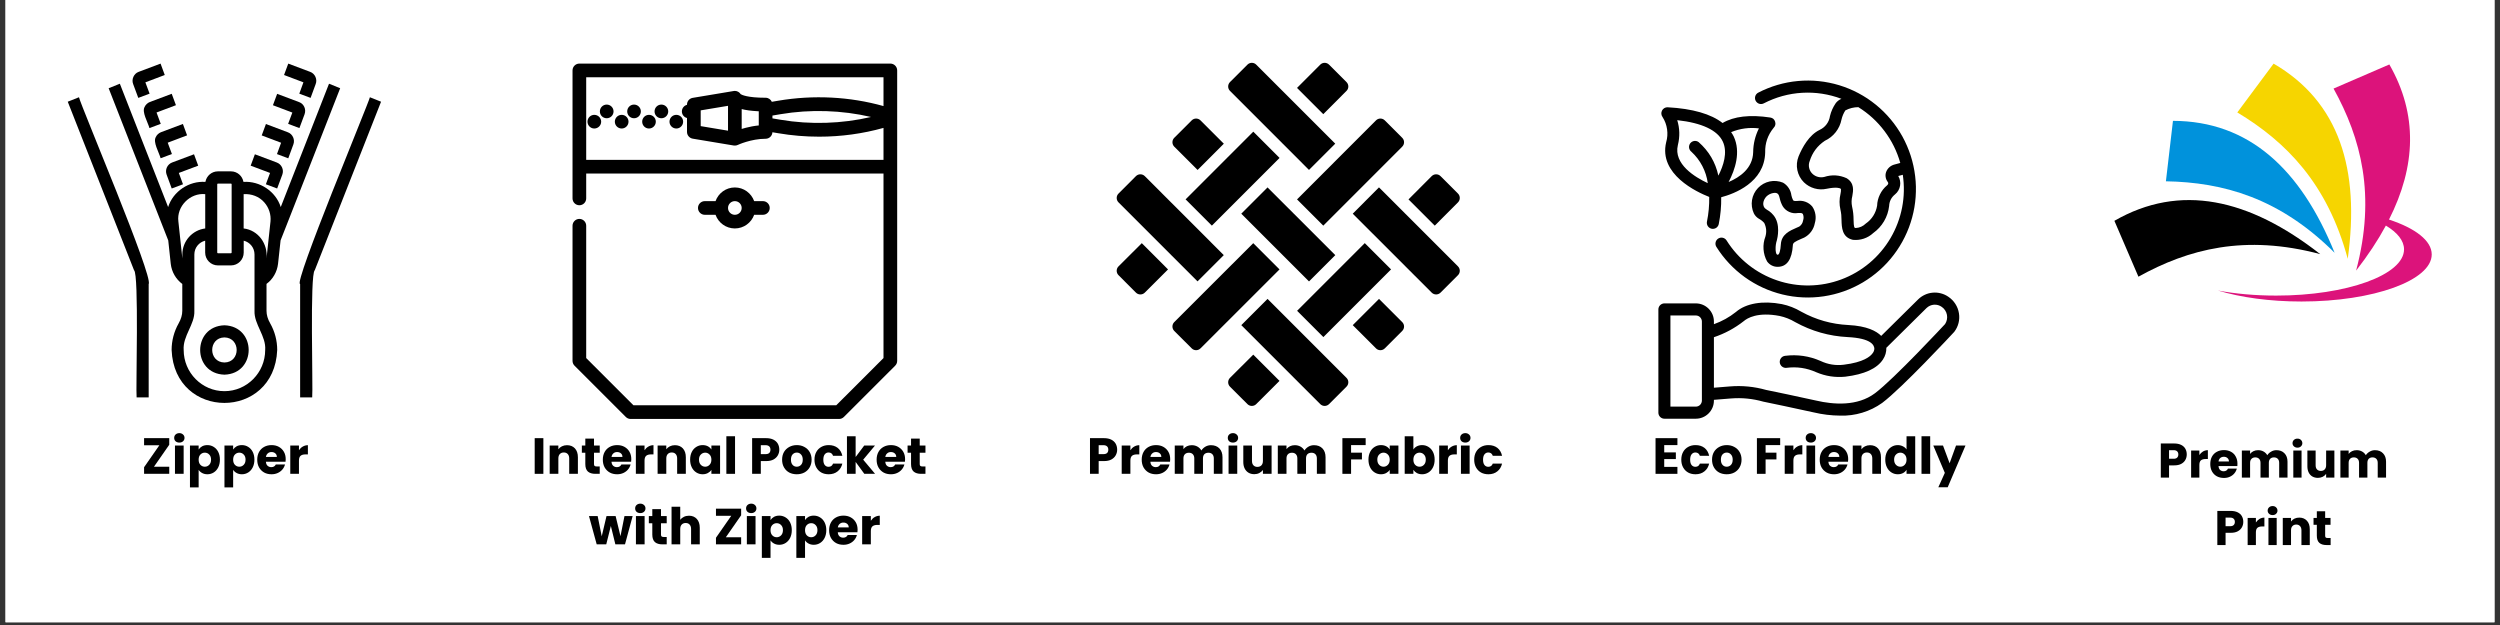 <svg xmlns="http://www.w3.org/2000/svg" xmlns:xlink="http://www.w3.org/1999/xlink" width="600" zoomAndPan="magnify" viewBox="0 0 450 112.5" height="150" preserveAspectRatio="xMidYMid meet" version="1.0"><rect x="0" y="0" width="450" height="112.5" fill="#333333" stroke="none"/><defs><g/><clipPath id="802421d8cf"><path d="M 0.996 0 L 449.004 0 L 449.004 112.004 L 0.996 112.004 Z M 0.996 0 " clip-rule="nonzero"/></clipPath><clipPath id="92f2bd3b21"><path d="M 23 11.445 L 30 11.445 L 30 18 L 23 18 Z M 23 11.445 " clip-rule="nonzero"/></clipPath><clipPath id="ccfce7db54"><path d="M 12.195 17 L 27 17 L 27 72 L 12.195 72 Z M 12.195 17 " clip-rule="nonzero"/></clipPath><clipPath id="06d2c94fe3"><path d="M 51 11.445 L 57 11.445 L 57 18 L 51 18 Z M 51 11.445 " clip-rule="nonzero"/></clipPath><clipPath id="74188aeb9b"><path d="M 53 17 L 68.602 17 L 68.602 72 L 53 72 Z M 53 17 " clip-rule="nonzero"/></clipPath><clipPath id="7b67fa4c34"><path d="M 103.055 11.445 L 161.492 11.445 L 161.492 75.414 L 103.055 75.414 Z M 103.055 11.445 " clip-rule="nonzero"/></clipPath><clipPath id="1ce5dc54eb"><path d="M 298.508 14 L 352.773 14 L 352.773 75.703 L 298.508 75.703 Z M 298.508 14 " clip-rule="nonzero"/></clipPath><clipPath id="c741164f5e"><path d="M 399 11.445 L 437.707 11.445 L 437.707 54.285 L 399 54.285 Z M 399 11.445 " clip-rule="nonzero"/></clipPath><clipPath id="8e95ba2370"><path d="M 402 11.445 L 424 11.445 L 424 47 L 402 47 Z M 402 11.445 " clip-rule="nonzero"/></clipPath><clipPath id="b83a7d5d27"><path d="M 380.59 36 L 418 36 L 418 50 L 380.59 50 Z M 380.59 36 " clip-rule="nonzero"/></clipPath><clipPath id="f3683d4cac"><path d="M 221 63 L 231 63 L 231 73.176 L 221 73.176 Z M 221 63 " clip-rule="nonzero"/></clipPath><clipPath id="a1ab14162a"><path d="M 253 31 L 262.871 31 L 262.871 41 L 253 41 Z M 253 31 " clip-rule="nonzero"/></clipPath><clipPath id="1ddf89c9da"><path d="M 233 11.199 L 243 11.199 L 243 21 L 233 21 Z M 233 11.199 " clip-rule="nonzero"/></clipPath><clipPath id="b3df349013"><path d="M 221 11.199 L 241 11.199 L 241 31 L 221 31 Z M 221 11.199 " clip-rule="nonzero"/></clipPath><clipPath id="13ecfd498e"><path d="M 243 33 L 262.871 33 L 262.871 53 L 243 53 Z M 243 33 " clip-rule="nonzero"/></clipPath><clipPath id="b50fee7bc4"><path d="M 223 53 L 243 53 L 243 73.176 L 223 73.176 Z M 223 53 " clip-rule="nonzero"/></clipPath></defs><g clip-path="url(#802421d8cf)"><path fill="#ffffff" d="M 0.996 0 L 449.004 0 L 449.004 112.004 L 0.996 112.004 Z M 0.996 0 " fill-opacity="1" fill-rule="nonzero"/><path fill="#ffffff" d="M 0.996 0 L 449.004 0 L 449.004 112.004 L 0.996 112.004 Z M 0.996 0 " fill-opacity="1" fill-rule="nonzero"/></g><path fill="#000000" d="M 40.398 58.551 C 34.574 58.738 34.574 67.258 40.398 67.441 C 46.223 67.258 46.211 58.738 40.398 58.551 Z M 40.398 65.25 C 37.461 65.195 37.461 60.789 40.398 60.734 C 43.336 60.789 43.336 65.207 40.398 65.25 Z M 40.398 65.25 " fill-opacity="1" fill-rule="nonzero"/><g clip-path="url(#92f2bd3b21)"><path fill="#000000" d="M 24.891 17.621 L 26.926 16.859 L 26.168 14.82 L 29.656 13.5 L 28.902 11.449 L 24.957 12.934 C 24.105 13.238 23.629 14.273 23.965 15.125 C 23.973 15.125 24.891 17.621 24.891 17.621 Z M 24.891 17.621 " fill-opacity="1" fill-rule="nonzero"/></g><path fill="#000000" d="M 26.027 19.258 C 25.508 20.164 26.566 21.898 26.902 23.055 C 26.902 23.055 28.934 22.293 28.934 22.293 L 28.176 20.25 L 31.668 18.934 L 30.91 16.883 L 26.969 18.363 C 26.547 18.527 26.211 18.844 26.027 19.258 Z M 26.027 19.258 " fill-opacity="1" fill-rule="nonzero"/><path fill="#000000" d="M 28.035 24.691 C 27.52 25.598 28.578 27.332 28.914 28.488 C 28.914 28.488 30.945 27.723 30.945 27.723 L 30.188 25.684 L 33.676 24.363 L 32.922 22.312 L 28.977 23.797 C 28.555 23.973 28.219 24.277 28.035 24.691 Z M 28.035 24.691 " fill-opacity="1" fill-rule="nonzero"/><path fill="#000000" d="M 29.992 31.434 L 30.91 33.93 L 32.941 33.168 L 32.188 31.129 L 35.676 29.82 L 34.922 27.77 L 30.977 29.25 C 30.113 29.578 29.668 30.559 29.992 31.434 Z M 29.992 31.434 " fill-opacity="1" fill-rule="nonzero"/><g clip-path="url(#ccfce7db54)"><path fill="#000000" d="M 14.215 17.504 L 12.195 18.309 L 24.125 48.637 C 25.043 49.258 24.43 70.137 24.59 71.531 C 24.59 71.531 26.762 71.531 26.762 71.531 L 26.762 51.121 C 27.648 49.902 14.648 19.293 14.215 17.504 Z M 14.215 17.504 " fill-opacity="1" fill-rule="nonzero"/></g><g clip-path="url(#06d2c94fe3)"><path fill="#000000" d="M 53.875 16.859 L 55.906 17.621 L 56.824 15.125 C 57.16 14.273 56.695 13.238 55.828 12.934 C 55.828 12.934 51.887 11.449 51.887 11.449 L 51.129 13.5 L 54.617 14.82 Z M 53.875 16.859 " fill-opacity="1" fill-rule="nonzero"/></g><path fill="#000000" d="M 51.863 22.293 L 53.895 23.055 L 54.824 20.559 C 55.148 19.672 54.707 18.691 53.832 18.375 L 49.887 16.891 L 49.129 18.941 L 52.621 20.262 Z M 51.863 22.293 " fill-opacity="1" fill-rule="nonzero"/><path fill="#000000" d="M 49.855 27.734 L 51.887 28.5 L 52.805 26 C 53.137 25.148 52.676 24.113 51.809 23.809 C 51.809 23.809 47.867 22.324 47.867 22.324 L 47.109 24.375 L 50.598 25.695 Z M 49.855 27.734 " fill-opacity="1" fill-rule="nonzero"/><path fill="#000000" d="M 47.855 33.168 L 49.887 33.93 L 50.816 31.434 C 51.141 30.559 50.695 29.578 49.82 29.25 L 45.879 27.77 L 45.121 29.82 L 48.609 31.129 Z M 47.855 33.168 " fill-opacity="1" fill-rule="nonzero"/><path fill="#000000" d="M 61.23 15.879 L 59.223 15.07 L 50.535 37.27 C 49.637 34.434 46.754 32.547 43.824 32.742 C 43.629 31.66 42.699 30.844 41.578 30.844 L 39.223 30.844 C 38.098 30.844 37.168 31.66 36.973 32.742 C 34.047 32.535 31.16 34.434 30.262 37.27 C 30.262 37.27 21.574 15.07 21.574 15.07 L 19.555 15.879 C 19.566 15.879 30.273 43.301 30.285 43.281 C 30.285 43.281 30.738 47.512 30.738 47.512 C 30.91 48.961 31.668 50.262 32.812 51.113 L 32.812 55.953 C 32.812 56.688 32.586 57.449 32.152 58.211 C 31.332 59.664 30.891 61.32 30.891 62.992 C 31.387 75.699 49.391 75.711 49.898 62.992 C 49.898 61.32 49.465 59.664 48.633 58.203 C 48.191 57.438 47.973 56.676 47.973 55.945 L 47.973 51.102 C 49.117 50.262 49.875 48.953 50.047 47.488 L 50.504 43.27 C 50.512 43.312 61.23 15.879 61.23 15.879 Z M 39.102 33.168 C 39.102 33.102 39.156 33.047 39.223 33.047 L 41.578 33.047 C 41.641 33.047 41.695 33.102 41.695 33.168 L 41.695 45.461 C 41.695 45.527 41.641 45.582 41.578 45.582 L 39.223 45.582 C 39.156 45.582 39.102 45.527 39.102 45.461 Z M 32.109 39.875 C 31.754 37.137 34.238 34.672 36.941 34.945 C 36.941 34.945 36.941 41.121 36.941 41.121 C 34.629 41.414 32.824 43.387 32.824 45.801 L 32.824 46.531 Z M 40.398 70.41 C 36.355 70.41 33.062 67.082 33.062 63 C 32.867 60.48 35.094 58.375 34.984 55.965 C 34.984 55.965 34.984 45.801 34.984 45.801 C 34.984 44.598 35.816 43.594 36.93 43.324 L 36.93 45.461 C 36.93 46.738 37.957 47.773 39.223 47.773 L 41.578 47.773 C 42.84 47.773 43.867 46.738 43.867 45.461 L 43.867 43.324 C 44.98 43.586 45.812 44.59 45.812 45.801 L 45.812 55.965 C 45.715 58.387 47.93 60.492 47.734 63 C 47.734 67.082 44.441 70.41 40.398 70.41 Z M 47.973 46.52 C 48.242 43.879 46.473 41.426 43.855 41.121 C 43.855 41.121 43.855 34.945 43.855 34.945 C 45.25 34.859 46.645 35.359 47.574 36.43 C 48.406 37.367 48.816 38.633 48.688 39.875 Z M 47.973 46.52 " fill-opacity="1" fill-rule="nonzero"/><g clip-path="url(#74188aeb9b)"><path fill="#000000" d="M 66.582 17.504 C 66.344 18.605 52.727 51.219 54.023 51.113 C 54.023 51.113 54.023 71.531 54.023 71.531 L 56.195 71.531 C 56.371 70.047 55.742 49.312 56.66 48.637 C 56.66 48.637 68.59 18.309 68.59 18.309 Z M 66.582 17.504 " fill-opacity="1" fill-rule="nonzero"/></g><path fill="#000000" d="M 116.816 23.133 C 117.5 23.133 118.047 22.578 118.047 21.902 C 118.047 21.227 117.5 20.672 116.816 20.672 C 116.141 20.672 115.594 21.227 115.594 21.902 C 115.594 22.578 116.141 23.133 116.816 23.133 " fill-opacity="1" fill-rule="nonzero"/><path fill="#000000" d="M 119.051 21.285 C 119.727 21.285 120.281 20.738 120.281 20.055 C 120.281 19.379 119.727 18.824 119.051 18.824 C 118.363 18.824 117.82 19.379 117.82 20.055 C 117.82 20.738 118.363 21.285 119.051 21.285 " fill-opacity="1" fill-rule="nonzero"/><path fill="#000000" d="M 114.125 21.285 C 114.805 21.285 115.355 20.738 115.355 20.055 C 115.355 19.379 114.805 18.824 114.125 18.824 C 113.445 18.824 112.898 19.379 112.898 20.055 C 112.898 20.738 113.445 21.285 114.125 21.285 " fill-opacity="1" fill-rule="nonzero"/><path fill="#000000" d="M 121.738 23.133 C 122.418 23.133 122.965 22.578 122.965 21.902 C 122.965 21.227 122.418 20.672 121.738 20.672 C 121.059 20.672 120.508 21.227 120.508 21.902 C 120.508 22.578 121.059 23.133 121.738 23.133 " fill-opacity="1" fill-rule="nonzero"/><path fill="#000000" d="M 111.902 23.133 C 112.578 23.133 113.133 22.578 113.133 21.902 C 113.133 21.227 112.578 20.672 111.902 20.672 C 111.219 20.672 110.672 21.227 110.672 21.902 C 110.672 22.578 111.219 23.133 111.902 23.133 " fill-opacity="1" fill-rule="nonzero"/><g clip-path="url(#7b67fa4c34)"><path fill="#000000" d="M 131.043 19.047 L 131.043 23.523 L 126.125 22.703 L 126.125 19.867 Z M 136.578 20.031 L 136.578 22.578 C 135.742 22.66 134.957 22.816 134.273 22.992 C 134 23.066 133.742 23.137 133.504 23.207 L 133.504 19.633 C 134.223 19.816 135.145 19.953 136.316 20.016 C 136.402 20.023 136.488 20.027 136.578 20.031 Z M 156.785 21.055 C 151.539 22.281 145.863 22.465 140.492 21.555 L 139.039 21.309 L 139.039 20.801 L 140.492 20.555 C 145.863 19.645 151.539 19.828 156.785 21.055 Z M 159.031 19.094 C 152.957 17.391 146.445 17.051 140.078 18.129 L 138.93 18.324 C 138.738 17.895 138.312 17.594 137.809 17.594 C 134.516 17.594 133.512 17.07 133.316 16.945 C 133.305 16.922 133.285 16.898 133.27 16.879 C 133.258 16.863 133.246 16.852 133.234 16.836 C 133.191 16.773 133.137 16.715 133.078 16.664 C 133.074 16.66 133.07 16.66 133.07 16.656 C 133.059 16.648 133.047 16.645 133.039 16.637 C 132.988 16.598 132.934 16.562 132.879 16.527 C 132.859 16.52 132.844 16.508 132.82 16.5 C 132.758 16.461 132.684 16.438 132.613 16.414 C 132.598 16.41 132.582 16.406 132.562 16.402 C 132.5 16.387 132.438 16.375 132.371 16.375 C 132.355 16.371 132.336 16.367 132.316 16.367 C 132.242 16.363 132.172 16.367 132.102 16.375 C 132.094 16.379 132.09 16.379 132.082 16.383 C 132.082 16.383 132.074 16.383 132.07 16.383 L 124.691 17.613 C 124.098 17.711 123.66 18.223 123.66 18.824 L 123.66 18.867 C 123.129 19.008 122.738 19.484 122.738 20.055 C 122.738 20.633 123.129 21.105 123.66 21.242 L 123.66 23.746 C 123.66 24.348 124.098 24.859 124.691 24.961 L 132.07 26.191 C 132.074 26.191 132.082 26.191 132.082 26.191 C 132.145 26.203 132.211 26.203 132.273 26.203 C 132.355 26.203 132.438 26.195 132.52 26.18 C 132.543 26.176 132.566 26.164 132.59 26.16 C 132.645 26.145 132.703 26.129 132.758 26.102 C 132.77 26.098 132.781 26.094 132.797 26.09 C 132.82 26.078 135.191 24.977 137.809 24.977 C 138.469 24.977 139.004 24.457 139.035 23.805 L 140.078 23.98 C 142.523 24.398 144.992 24.602 147.449 24.602 C 151.383 24.602 155.289 24.07 159.031 23.02 L 159.031 28.773 L 105.516 28.773 L 105.516 13.902 L 159.031 13.902 Z M 160.262 11.445 L 104.285 11.445 C 103.609 11.445 103.055 11.996 103.055 12.676 L 103.055 35.715 C 103.055 36.395 103.609 36.945 104.285 36.945 C 104.965 36.945 105.516 36.395 105.516 35.715 L 105.516 31.23 L 159.031 31.23 L 159.031 64.449 L 150.523 72.953 L 114.023 72.953 L 105.516 64.449 L 105.516 40.633 C 105.516 39.957 104.965 39.402 104.285 39.402 C 103.609 39.402 103.055 39.957 103.055 40.633 L 103.055 64.957 C 103.055 65.281 103.188 65.598 103.418 65.828 L 112.645 75.051 C 112.871 75.285 113.188 75.414 113.512 75.414 L 151.035 75.414 C 151.359 75.414 151.672 75.285 151.902 75.051 L 161.129 65.828 C 161.188 65.77 161.238 65.707 161.281 65.641 C 161.293 65.625 161.301 65.609 161.309 65.594 C 161.344 65.539 161.371 65.484 161.395 65.43 C 161.406 65.41 161.41 65.383 161.418 65.359 C 161.438 65.305 161.457 65.254 161.469 65.199 C 161.48 65.121 161.492 65.039 161.492 64.957 L 161.492 12.676 C 161.492 11.996 160.941 11.445 160.262 11.445 " fill-opacity="1" fill-rule="nonzero"/></g><path fill="#000000" d="M 132.273 36.203 C 132.953 36.203 133.504 36.754 133.504 37.434 C 133.504 38.113 132.953 38.664 132.273 38.664 C 131.594 38.664 131.043 38.113 131.043 37.434 C 131.043 36.754 131.594 36.203 132.273 36.203 Z M 128.797 38.664 C 129.309 40.094 130.672 41.121 132.273 41.121 C 133.875 41.121 135.238 40.094 135.75 38.664 L 137.32 38.664 C 138 38.664 138.551 38.113 138.551 37.434 C 138.551 36.754 138 36.203 137.32 36.203 L 135.75 36.203 C 135.238 34.77 133.875 33.742 132.273 33.742 C 130.672 33.742 129.309 34.77 128.797 36.203 L 126.863 36.203 C 126.188 36.203 125.637 36.754 125.637 37.434 C 125.637 38.113 126.188 38.664 126.863 38.664 L 128.797 38.664 " fill-opacity="1" fill-rule="nonzero"/><path fill="#000000" d="M 109.207 21.285 C 109.883 21.285 110.438 20.738 110.438 20.055 C 110.438 19.379 109.883 18.824 109.207 18.824 C 108.523 18.824 107.977 19.379 107.977 20.055 C 107.977 20.738 108.523 21.285 109.207 21.285 " fill-opacity="1" fill-rule="nonzero"/><path fill="#000000" d="M 106.973 23.133 C 107.656 23.133 108.211 22.578 108.211 21.902 C 108.211 21.227 107.656 20.672 106.973 20.672 C 106.297 20.672 105.746 21.227 105.746 21.902 C 105.746 22.578 106.297 23.133 106.973 23.133 " fill-opacity="1" fill-rule="nonzero"/><g clip-path="url(#1ce5dc54eb)"><path fill="#000000" d="M 317.48 18.605 C 318.551 18.051 319.668 17.609 320.828 17.289 C 321.992 16.969 323.176 16.773 324.379 16.703 C 325.586 16.633 326.781 16.688 327.977 16.871 C 329.168 17.055 330.328 17.359 331.457 17.785 C 331.055 17.953 330.719 18.207 330.449 18.547 C 329.957 19.258 329.605 20.035 329.398 20.879 C 329.32 21.43 329.117 21.926 328.785 22.371 C 328.453 22.816 328.031 23.152 327.527 23.383 C 325.641 24.301 324.426 26.492 323.738 28.168 C 323.582 28.562 323.488 28.969 323.449 29.387 C 323.414 29.809 323.438 30.227 323.523 30.637 C 323.609 31.051 323.754 31.441 323.953 31.812 C 324.156 32.184 324.406 32.52 324.703 32.816 C 325.246 33.34 325.879 33.707 326.602 33.914 C 327.328 34.121 328.059 34.141 328.793 33.98 C 330.594 33.605 331.168 33.875 331.262 33.934 C 331.305 33.953 331.344 33.984 331.375 34.02 C 331.387 34.316 331.359 34.609 331.289 34.898 C 331.062 35.848 331.062 36.797 331.281 37.746 C 331.418 38.363 331.48 38.988 331.473 39.625 C 331.508 40.93 331.559 42.719 333.508 43.168 C 334.18 43.238 334.836 43.168 335.477 42.957 C 336.121 42.742 336.688 42.406 337.184 41.945 C 337.98 41.375 338.629 40.668 339.129 39.82 C 339.625 38.973 339.93 38.062 340.043 37.086 C 340.082 36.223 340.441 35.52 341.117 34.98 C 341.355 34.785 341.551 34.555 341.703 34.289 C 341.855 34.023 341.957 33.738 342.012 33.438 C 342.062 33.133 342.062 32.832 342.004 32.531 C 341.949 32.227 341.844 31.945 341.684 31.68 L 342.504 31.461 C 342.648 32.438 342.711 33.422 342.691 34.41 C 342.672 35.398 342.566 36.379 342.379 37.348 C 342.191 38.32 341.922 39.266 341.57 40.191 C 341.223 41.113 340.797 42.004 340.297 42.855 C 339.797 43.707 339.227 44.508 338.59 45.262 C 337.953 46.016 337.254 46.711 336.5 47.344 C 335.746 47.977 334.941 48.543 334.09 49.039 C 333.238 49.535 332.348 49.957 331.426 50.301 C 330.5 50.645 329.555 50.906 328.586 51.09 C 327.621 51.27 326.641 51.367 325.656 51.383 C 324.672 51.398 323.691 51.328 322.719 51.172 C 321.746 51.02 320.793 50.785 319.859 50.465 C 318.93 50.148 318.027 49.754 317.164 49.281 C 316.297 48.812 315.477 48.27 314.703 47.656 C 313.93 47.043 313.215 46.371 312.555 45.637 C 311.898 44.898 311.305 44.113 310.781 43.277 C 310.703 43.156 310.609 43.055 310.488 42.969 C 310.371 42.887 310.246 42.828 310.105 42.797 C 309.965 42.766 309.824 42.762 309.68 42.785 C 309.539 42.812 309.41 42.863 309.285 42.938 C 309.164 43.016 309.062 43.113 308.98 43.23 C 308.898 43.348 308.84 43.477 308.809 43.617 C 308.777 43.758 308.773 43.898 308.797 44.043 C 308.82 44.184 308.871 44.316 308.949 44.438 C 309.281 44.969 309.641 45.484 310.023 45.98 C 310.406 46.477 310.812 46.953 311.242 47.41 C 311.672 47.867 312.121 48.301 312.59 48.715 C 313.062 49.129 313.551 49.52 314.059 49.887 C 314.566 50.25 315.094 50.594 315.633 50.906 C 316.176 51.223 316.73 51.512 317.297 51.773 C 317.867 52.035 318.445 52.27 319.039 52.473 C 319.629 52.68 320.227 52.855 320.836 53.004 C 321.445 53.152 322.059 53.27 322.676 53.359 C 323.297 53.445 323.918 53.504 324.543 53.531 C 325.168 53.559 325.793 53.559 326.418 53.523 C 327.043 53.492 327.664 53.43 328.285 53.336 C 328.902 53.242 329.516 53.121 330.121 52.969 C 330.73 52.816 331.328 52.637 331.918 52.426 C 332.508 52.215 333.086 51.977 333.652 51.711 C 334.219 51.445 334.773 51.152 335.309 50.836 C 335.848 50.516 336.371 50.168 336.875 49.801 C 337.383 49.43 337.867 49.035 338.336 48.621 C 338.805 48.203 339.25 47.762 339.676 47.305 C 340.102 46.844 340.504 46.363 340.883 45.863 C 341.262 45.363 341.617 44.848 341.945 44.312 C 342.277 43.781 342.578 43.234 342.855 42.668 C 343.133 42.105 343.383 41.531 343.605 40.945 C 343.824 40.359 344.02 39.762 344.184 39.156 C 344.348 38.551 344.484 37.938 344.59 37.32 C 344.695 36.699 344.77 36.078 344.816 35.449 C 344.859 34.824 344.875 34.199 344.863 33.57 C 344.848 32.941 344.801 32.316 344.727 31.695 C 344.652 31.07 344.547 30.453 344.414 29.84 C 344.281 29.227 344.117 28.621 343.926 28.023 C 343.734 27.426 343.512 26.84 343.262 26.262 C 343.016 25.688 342.738 25.125 342.438 24.574 C 342.133 24.023 341.805 23.492 341.449 22.973 C 341.098 22.457 340.719 21.957 340.316 21.477 C 339.914 20.996 339.488 20.535 339.043 20.094 C 338.598 19.656 338.133 19.238 337.645 18.844 C 337.156 18.449 336.652 18.078 336.133 17.73 C 335.609 17.387 335.07 17.066 334.52 16.773 C 333.965 16.477 333.402 16.211 332.824 15.973 C 332.242 15.734 331.656 15.523 331.059 15.34 C 330.457 15.156 329.852 15.004 329.238 14.883 C 328.625 14.758 328.008 14.664 327.387 14.602 C 326.762 14.535 326.137 14.504 325.512 14.5 C 324.887 14.496 324.262 14.523 323.641 14.582 C 323.016 14.637 322.398 14.723 321.785 14.84 C 321.168 14.957 320.562 15.105 319.961 15.281 C 319.359 15.457 318.77 15.66 318.188 15.895 C 317.605 16.125 317.039 16.387 316.484 16.676 C 316.355 16.742 316.246 16.828 316.152 16.941 C 316.062 17.051 315.992 17.176 315.949 17.312 C 315.906 17.449 315.891 17.59 315.902 17.734 C 315.914 17.875 315.953 18.012 316.02 18.141 C 316.086 18.266 316.176 18.379 316.285 18.469 C 316.395 18.562 316.516 18.633 316.652 18.676 C 316.789 18.719 316.93 18.734 317.074 18.723 C 317.215 18.711 317.352 18.672 317.48 18.605 Z M 342.051 29.332 L 341.027 29.609 C 340.676 29.695 340.363 29.859 340.09 30.098 C 339.82 30.34 339.621 30.633 339.496 30.973 C 339.391 31.277 339.367 31.586 339.422 31.902 C 339.473 32.215 339.598 32.5 339.797 32.754 C 339.945 32.953 339.91 33.152 339.688 33.348 C 339.137 33.805 338.703 34.352 338.391 34.996 C 338.074 35.641 337.902 36.32 337.879 37.035 C 337.77 37.684 337.543 38.285 337.191 38.84 C 336.84 39.395 336.395 39.859 335.855 40.23 C 335.336 40.738 334.715 41.012 333.992 41.047 C 333.777 40.996 333.676 40.977 333.641 39.562 C 333.645 38.762 333.555 37.969 333.375 37.188 C 333.242 36.551 333.258 35.918 333.418 35.285 C 333.586 34.355 333.84 32.949 332.379 32.07 C 331.062 31.484 329.723 31.41 328.352 31.852 C 327.98 31.938 327.609 31.934 327.242 31.84 C 326.871 31.742 326.547 31.566 326.266 31.309 C 325.949 31.012 325.742 30.656 325.648 30.234 C 325.551 29.809 325.586 29.398 325.742 28.996 C 326.227 27.453 327.137 26.234 328.473 25.34 C 329.25 24.977 329.902 24.461 330.434 23.785 C 330.961 23.105 331.309 22.348 331.473 21.504 C 331.609 20.918 331.84 20.375 332.164 19.871 C 332.898 19.488 333.68 19.293 334.504 19.289 C 336.344 20.434 337.914 21.871 339.215 23.602 C 340.516 25.336 341.461 27.242 342.051 29.332 Z M 352.609 56.387 C 352.512 55.777 352.297 55.215 351.961 54.695 C 351.629 54.18 351.203 53.75 350.691 53.41 C 350.281 53.129 349.836 52.926 349.352 52.801 C 348.871 52.676 348.383 52.633 347.887 52.68 C 347.391 52.723 346.918 52.848 346.469 53.059 C 346.016 53.27 345.613 53.547 345.258 53.898 L 338.617 60.461 C 337.762 59.594 336.062 58.676 332.703 58.504 C 329.691 58.355 326.859 57.555 324.215 56.098 C 323.129 55.449 321.965 54.996 320.73 54.738 C 317.289 54.078 314.277 54.594 312.465 56.156 C 311.266 57.109 309.945 57.84 308.504 58.355 L 308.504 57.871 C 308.504 57.441 308.422 57.023 308.258 56.625 C 308.09 56.227 307.855 55.871 307.551 55.566 C 307.246 55.262 306.895 55.027 306.5 54.859 C 306.102 54.695 305.688 54.613 305.254 54.609 L 299.59 54.609 C 299.449 54.609 299.309 54.637 299.176 54.695 C 299.043 54.75 298.926 54.828 298.824 54.93 C 298.723 55.031 298.645 55.148 298.59 55.281 C 298.535 55.414 298.508 55.555 298.508 55.699 L 298.508 74.281 C 298.508 74.422 298.535 74.562 298.59 74.695 C 298.645 74.828 298.723 74.945 298.824 75.047 C 298.926 75.148 299.043 75.227 299.176 75.285 C 299.309 75.34 299.449 75.367 299.59 75.367 L 305.254 75.367 C 305.688 75.367 306.102 75.281 306.5 75.117 C 306.895 74.953 307.246 74.715 307.551 74.41 C 307.855 74.105 308.09 73.754 308.258 73.352 C 308.422 72.953 308.504 72.539 308.504 72.105 L 308.504 71.969 L 311.562 71.723 C 313.539 71.562 315.48 71.758 317.391 72.297 C 317.457 72.312 324.234 73.715 326.461 74.23 C 328.031 74.605 329.625 74.801 331.238 74.812 C 332.586 74.855 333.906 74.68 335.199 74.289 C 336.492 73.898 337.688 73.312 338.789 72.527 C 342.406 69.809 351.32 60.219 351.766 59.734 C 352.129 59.258 352.387 58.73 352.535 58.148 C 352.68 57.566 352.707 56.98 352.609 56.387 Z M 306.34 72.105 C 306.34 72.25 306.312 72.387 306.254 72.52 C 306.199 72.656 306.121 72.773 306.02 72.875 C 305.918 72.977 305.801 73.055 305.668 73.109 C 305.539 73.164 305.398 73.191 305.254 73.191 L 300.676 73.191 L 300.676 56.785 L 305.254 56.785 C 305.398 56.785 305.539 56.812 305.668 56.867 C 305.801 56.922 305.918 57 306.02 57.105 C 306.121 57.207 306.199 57.324 306.254 57.457 C 306.312 57.59 306.34 57.727 306.34 57.871 Z M 350.113 58.332 C 350.023 58.43 340.953 68.188 337.492 70.785 C 334.316 73.172 330.008 72.824 326.949 72.113 C 324.695 71.59 318.105 70.227 317.898 70.188 C 315.766 69.586 313.598 69.375 311.391 69.555 L 308.504 69.789 L 308.504 60.699 C 310.461 60.043 312.25 59.078 313.875 57.805 C 314.496 57.27 316.367 56.113 320.324 56.871 C 321.324 57.086 322.262 57.457 323.141 57.984 C 326.086 59.609 329.238 60.508 332.594 60.676 C 336.824 60.891 337.344 62.129 337.383 62.738 C 337.375 63.051 337.277 63.328 337.078 63.574 C 336.672 64.16 335.453 65.211 331.883 65.648 C 330.426 65.828 329.031 65.602 327.699 64.973 C 325.66 64.078 323.531 63.77 321.32 64.047 C 321.18 64.062 321.043 64.105 320.918 64.172 C 320.793 64.242 320.684 64.332 320.594 64.445 C 320.504 64.555 320.438 64.68 320.398 64.82 C 320.355 64.957 320.344 65.098 320.359 65.242 C 320.371 65.383 320.414 65.52 320.484 65.645 C 320.551 65.773 320.641 65.883 320.754 65.973 C 320.863 66.062 320.988 66.129 321.125 66.172 C 321.262 66.211 321.402 66.227 321.547 66.211 C 323.414 65.969 325.207 66.23 326.93 67.004 C 328.602 67.715 330.34 67.98 332.145 67.805 C 335.582 67.387 337.863 66.344 338.93 64.711 C 339.355 64.07 339.559 63.367 339.543 62.598 L 346.777 55.445 C 346.961 55.27 347.164 55.129 347.395 55.027 C 347.625 54.926 347.867 54.863 348.121 54.844 C 348.371 54.828 348.617 54.852 348.863 54.922 C 349.105 54.992 349.328 55.102 349.531 55.25 C 349.773 55.418 349.973 55.625 350.129 55.871 C 350.289 56.117 350.395 56.383 350.449 56.672 C 350.504 56.961 350.5 57.246 350.441 57.535 C 350.387 57.82 350.273 58.086 350.113 58.332 Z M 299.91 25.605 C 298.531 31.371 305.418 34.57 307.66 35.449 C 307.684 36.945 307.551 38.43 307.25 39.898 C 307.223 40.039 307.223 40.184 307.254 40.324 C 307.281 40.465 307.336 40.594 307.414 40.715 C 307.496 40.836 307.594 40.934 307.715 41.012 C 307.836 41.094 307.965 41.148 308.105 41.176 C 308.246 41.203 308.387 41.203 308.527 41.172 C 308.668 41.145 308.801 41.09 308.918 41.012 C 309.039 40.93 309.137 40.828 309.215 40.711 C 309.297 40.59 309.352 40.457 309.379 40.316 C 309.695 38.727 309.844 37.125 309.816 35.504 C 312.129 34.891 317.609 32.875 317.734 27.445 C 317.691 25.777 318.199 24.297 319.258 23.008 C 319.566 22.691 319.652 22.32 319.52 21.898 C 319.383 21.477 319.098 21.23 318.66 21.156 C 314.996 20.598 312.109 20.934 310.062 22.141 C 307.98 20.516 304.688 19.555 300.168 19.309 C 299.957 19.301 299.762 19.352 299.582 19.457 C 299.398 19.566 299.262 19.711 299.164 19.898 C 299.066 20.086 299.027 20.285 299.043 20.496 C 299.062 20.707 299.133 20.895 299.258 21.066 C 299.688 21.738 299.961 22.473 300.074 23.266 C 300.188 24.059 300.133 24.836 299.91 25.605 Z M 316.605 23.109 C 315.934 24.457 315.586 25.887 315.57 27.395 C 315.5 30.309 313.141 31.918 311.152 32.762 C 312.324 30.531 313.375 27.379 312.074 24.574 C 311.938 24.301 311.777 24.035 311.602 23.785 C 313.211 23.125 314.879 22.902 316.605 23.109 Z M 310.109 25.492 C 311.016 27.445 310.215 29.844 309.305 31.613 C 308.781 29.207 307.594 27.195 305.75 25.574 C 305.633 25.488 305.508 25.43 305.367 25.395 C 305.23 25.363 305.09 25.355 304.949 25.375 C 304.805 25.398 304.676 25.445 304.551 25.52 C 304.43 25.594 304.324 25.688 304.238 25.801 C 304.156 25.918 304.094 26.043 304.059 26.184 C 304.023 26.32 304.016 26.461 304.035 26.602 C 304.055 26.746 304.102 26.879 304.176 27 C 304.246 27.125 304.34 27.23 304.453 27.316 C 305.258 28.059 305.914 28.914 306.422 29.887 C 306.926 30.855 307.254 31.883 307.402 32.969 C 305.094 31.895 301.199 29.531 302.016 26.113 C 302.395 24.605 302.359 23.113 301.902 21.629 C 306.336 22.117 309.16 23.438 310.109 25.492 Z M 318.074 47.055 C 318.293 47.363 318.57 47.605 318.906 47.777 C 319.246 47.949 319.605 48.035 319.984 48.027 L 319.988 48.027 C 321.645 48.027 322.562 46.703 322.719 44.094 C 322.742 43.699 323.098 43.484 324.234 42.992 L 324.758 42.766 C 325.258 42.504 325.676 42.145 326.012 41.691 C 326.348 41.234 326.566 40.73 326.668 40.172 C 326.82 39.664 326.859 39.145 326.777 38.621 C 326.695 38.094 326.508 37.613 326.207 37.176 C 325.879 36.785 325.473 36.504 324.996 36.324 C 324.52 36.148 324.031 36.098 323.527 36.172 C 322.867 36.195 322.844 36.164 322.73 35.98 C 322.602 35.719 322.508 35.441 322.449 35.152 C 322.391 34.676 322.227 34.238 321.961 33.84 C 321.695 33.438 321.355 33.117 320.941 32.879 C 320.562 32.723 320.168 32.625 319.758 32.59 C 319.352 32.551 318.945 32.574 318.543 32.66 C 318.141 32.746 317.762 32.891 317.402 33.09 C 317.043 33.293 316.723 33.543 316.441 33.84 C 316.156 34.137 315.922 34.473 315.738 34.84 C 315.555 35.207 315.43 35.598 315.363 36.004 C 315.297 36.41 315.289 36.816 315.348 37.227 C 315.402 37.633 315.516 38.023 315.688 38.398 C 315.895 38.809 316.195 39.129 316.59 39.367 C 316.957 39.562 317.285 39.82 317.562 40.133 C 317.949 40.93 318.02 41.75 317.77 42.598 C 317.492 43.324 317.383 44.078 317.434 44.859 C 317.488 45.637 317.699 46.367 318.074 47.055 Z M 317.695 37.492 C 317.016 36.785 317.551 35.586 318.246 35.125 C 318.613 34.875 319.02 34.738 319.461 34.711 C 320.117 34.711 320.211 35.145 320.352 35.695 C 320.457 36.191 320.633 36.66 320.879 37.105 C 321.164 37.57 321.559 37.918 322.059 38.145 C 322.559 38.371 323.074 38.438 323.617 38.344 C 324.25 38.316 324.367 38.344 324.523 38.535 C 324.672 38.91 324.688 39.285 324.562 39.668 C 324.488 40.137 324.258 40.512 323.867 40.781 L 323.379 40.996 C 322.168 41.52 320.664 42.172 320.555 43.961 C 320.484 45.148 320.273 45.855 319.984 45.855 C 319.648 45.855 319.617 45.102 319.609 44.883 C 319.59 44.312 319.668 43.758 319.844 43.219 C 319.922 42.926 320.57 40.328 319.215 38.727 C 318.984 38.449 318.73 38.207 318.441 37.996 C 318.176 37.852 317.93 37.684 317.695 37.492 Z M 317.695 37.492 " fill-opacity="1" fill-rule="nonzero"/></g><g fill="#000000" fill-opacity="1"><g transform="translate(25.481, 85.29)"><g><path d="M 2.234 -1.281 L 4.984 -1.281 L 4.984 0 L 0.453 0 L 0.453 -1.188 L 3.203 -5.141 L 0.453 -5.141 L 0.453 -6.422 L 4.984 -6.422 L 4.984 -5.234 Z M 2.234 -1.281 "/></g></g></g><g fill="#000000" fill-opacity="1"><g transform="translate(30.932, 85.29)"><g><path d="M 1.359 -5.625 C 1.078 -5.625 0.848 -5.703 0.672 -5.859 C 0.504 -6.023 0.422 -6.227 0.422 -6.469 C 0.422 -6.719 0.504 -6.922 0.672 -7.078 C 0.848 -7.242 1.078 -7.328 1.359 -7.328 C 1.617 -7.328 1.836 -7.242 2.016 -7.078 C 2.191 -6.922 2.281 -6.719 2.281 -6.469 C 2.281 -6.227 2.191 -6.023 2.016 -5.859 C 1.836 -5.703 1.617 -5.625 1.359 -5.625 Z M 2.125 -5.094 L 2.125 0 L 0.562 0 L 0.562 -5.094 Z M 2.125 -5.094 "/></g></g></g><g fill="#000000" fill-opacity="1"><g transform="translate(33.631, 85.29)"><g><path d="M 2.125 -4.375 C 2.281 -4.613 2.488 -4.805 2.75 -4.953 C 3.02 -5.098 3.336 -5.172 3.703 -5.172 C 4.117 -5.172 4.5 -5.062 4.844 -4.844 C 5.188 -4.633 5.457 -4.332 5.656 -3.938 C 5.852 -3.539 5.953 -3.082 5.953 -2.562 C 5.953 -2.031 5.852 -1.566 5.656 -1.172 C 5.457 -0.773 5.188 -0.469 4.844 -0.25 C 4.5 -0.031 4.117 0.078 3.703 0.078 C 3.348 0.078 3.035 0.004 2.766 -0.141 C 2.492 -0.285 2.281 -0.477 2.125 -0.719 L 2.125 2.438 L 0.562 2.438 L 0.562 -5.094 L 2.125 -5.094 Z M 4.359 -2.562 C 4.359 -2.945 4.25 -3.25 4.031 -3.469 C 3.82 -3.695 3.555 -3.812 3.234 -3.812 C 2.922 -3.812 2.656 -3.695 2.438 -3.469 C 2.227 -3.25 2.125 -2.941 2.125 -2.547 C 2.125 -2.16 2.227 -1.852 2.438 -1.625 C 2.656 -1.395 2.922 -1.281 3.234 -1.281 C 3.547 -1.281 3.812 -1.395 4.031 -1.625 C 4.25 -1.852 4.359 -2.164 4.359 -2.562 Z M 4.359 -2.562 "/></g></g></g><g fill="#000000" fill-opacity="1"><g transform="translate(39.841, 85.29)"><g><path d="M 2.125 -4.375 C 2.281 -4.613 2.488 -4.805 2.75 -4.953 C 3.02 -5.098 3.336 -5.172 3.703 -5.172 C 4.117 -5.172 4.5 -5.062 4.844 -4.844 C 5.188 -4.633 5.457 -4.332 5.656 -3.938 C 5.852 -3.539 5.953 -3.082 5.953 -2.562 C 5.953 -2.031 5.852 -1.566 5.656 -1.172 C 5.457 -0.773 5.188 -0.469 4.844 -0.25 C 4.5 -0.031 4.117 0.078 3.703 0.078 C 3.348 0.078 3.035 0.004 2.766 -0.141 C 2.492 -0.285 2.281 -0.477 2.125 -0.719 L 2.125 2.438 L 0.562 2.438 L 0.562 -5.094 L 2.125 -5.094 Z M 4.359 -2.562 C 4.359 -2.945 4.25 -3.25 4.031 -3.469 C 3.82 -3.695 3.555 -3.812 3.234 -3.812 C 2.922 -3.812 2.656 -3.695 2.438 -3.469 C 2.227 -3.25 2.125 -2.941 2.125 -2.547 C 2.125 -2.16 2.227 -1.852 2.438 -1.625 C 2.656 -1.395 2.922 -1.281 3.234 -1.281 C 3.547 -1.281 3.812 -1.395 4.031 -1.625 C 4.25 -1.852 4.359 -2.164 4.359 -2.562 Z M 4.359 -2.562 "/></g></g></g><g fill="#000000" fill-opacity="1"><g transform="translate(46.052, 85.29)"><g><path d="M 5.375 -2.625 C 5.375 -2.477 5.363 -2.328 5.344 -2.172 L 1.812 -2.172 C 1.832 -1.859 1.93 -1.617 2.109 -1.453 C 2.297 -1.285 2.52 -1.203 2.781 -1.203 C 3.164 -1.203 3.438 -1.363 3.594 -1.688 L 5.25 -1.688 C 5.164 -1.352 5.008 -1.051 4.781 -0.781 C 4.562 -0.52 4.285 -0.312 3.953 -0.156 C 3.617 0 3.242 0.078 2.828 0.078 C 2.328 0.078 1.883 -0.023 1.5 -0.234 C 1.113 -0.453 0.805 -0.758 0.578 -1.156 C 0.359 -1.551 0.25 -2.016 0.25 -2.547 C 0.25 -3.078 0.359 -3.539 0.578 -3.938 C 0.797 -4.332 1.098 -4.633 1.484 -4.844 C 1.879 -5.062 2.328 -5.172 2.828 -5.172 C 3.328 -5.172 3.766 -5.066 4.141 -4.859 C 4.523 -4.648 4.828 -4.352 5.047 -3.969 C 5.266 -3.594 5.375 -3.145 5.375 -2.625 Z M 3.781 -3.047 C 3.781 -3.316 3.688 -3.531 3.5 -3.688 C 3.32 -3.844 3.094 -3.922 2.812 -3.922 C 2.551 -3.922 2.332 -3.844 2.156 -3.688 C 1.977 -3.539 1.863 -3.328 1.812 -3.047 Z M 3.781 -3.047 "/></g></g></g><g fill="#000000" fill-opacity="1"><g transform="translate(51.687, 85.29)"><g><path d="M 2.125 -4.25 C 2.312 -4.531 2.539 -4.75 2.812 -4.906 C 3.094 -5.07 3.398 -5.156 3.734 -5.156 L 3.734 -3.5 L 3.297 -3.5 C 2.91 -3.5 2.617 -3.414 2.422 -3.25 C 2.223 -3.082 2.125 -2.789 2.125 -2.375 L 2.125 0 L 0.562 0 L 0.562 -5.094 L 2.125 -5.094 Z M 2.125 -4.25 "/></g></g></g><g fill="#000000" fill-opacity="1"><g transform="translate(95.682, 85.29)"><g><path d="M 2.125 -6.422 L 2.125 0 L 0.562 0 L 0.562 -6.422 Z M 2.125 -6.422 "/></g></g></g><g fill="#000000" fill-opacity="1"><g transform="translate(98.38, 85.29)"><g><path d="M 3.672 -5.156 C 4.273 -5.156 4.754 -4.961 5.109 -4.578 C 5.461 -4.191 5.641 -3.66 5.641 -2.984 L 5.641 0 L 4.078 0 L 4.078 -2.766 C 4.078 -3.109 3.988 -3.375 3.812 -3.562 C 3.645 -3.75 3.41 -3.844 3.109 -3.844 C 2.805 -3.844 2.566 -3.75 2.391 -3.562 C 2.211 -3.375 2.125 -3.109 2.125 -2.766 L 2.125 0 L 0.562 0 L 0.562 -5.094 L 2.125 -5.094 L 2.125 -4.422 C 2.289 -4.648 2.504 -4.828 2.766 -4.953 C 3.035 -5.086 3.336 -5.156 3.672 -5.156 Z M 3.672 -5.156 "/></g></g></g><g fill="#000000" fill-opacity="1"><g transform="translate(104.545, 85.29)"><g><path d="M 3.406 -1.328 L 3.406 0 L 2.609 0 C 2.047 0 1.602 -0.133 1.281 -0.406 C 0.969 -0.688 0.812 -1.141 0.812 -1.766 L 0.812 -3.797 L 0.188 -3.797 L 0.188 -5.094 L 0.812 -5.094 L 0.812 -6.344 L 2.375 -6.344 L 2.375 -5.094 L 3.406 -5.094 L 3.406 -3.797 L 2.375 -3.797 L 2.375 -1.75 C 2.375 -1.602 2.41 -1.492 2.484 -1.422 C 2.555 -1.359 2.68 -1.328 2.859 -1.328 Z M 3.406 -1.328 "/></g></g></g><g fill="#000000" fill-opacity="1"><g transform="translate(108.259, 85.29)"><g><path d="M 5.375 -2.625 C 5.375 -2.477 5.363 -2.328 5.344 -2.172 L 1.812 -2.172 C 1.832 -1.859 1.93 -1.617 2.109 -1.453 C 2.297 -1.285 2.52 -1.203 2.781 -1.203 C 3.164 -1.203 3.438 -1.363 3.594 -1.688 L 5.25 -1.688 C 5.164 -1.352 5.008 -1.051 4.781 -0.781 C 4.562 -0.52 4.285 -0.312 3.953 -0.156 C 3.617 0 3.242 0.078 2.828 0.078 C 2.328 0.078 1.883 -0.023 1.5 -0.234 C 1.113 -0.453 0.805 -0.758 0.578 -1.156 C 0.359 -1.551 0.25 -2.016 0.25 -2.547 C 0.25 -3.078 0.359 -3.539 0.578 -3.938 C 0.797 -4.332 1.098 -4.633 1.484 -4.844 C 1.879 -5.062 2.328 -5.172 2.828 -5.172 C 3.328 -5.172 3.766 -5.066 4.141 -4.859 C 4.523 -4.648 4.828 -4.352 5.047 -3.969 C 5.266 -3.594 5.375 -3.145 5.375 -2.625 Z M 3.781 -3.047 C 3.781 -3.316 3.688 -3.531 3.5 -3.688 C 3.32 -3.844 3.094 -3.922 2.812 -3.922 C 2.551 -3.922 2.332 -3.844 2.156 -3.688 C 1.977 -3.539 1.863 -3.328 1.812 -3.047 Z M 3.781 -3.047 "/></g></g></g><g fill="#000000" fill-opacity="1"><g transform="translate(113.893, 85.29)"><g><path d="M 2.125 -4.25 C 2.312 -4.531 2.539 -4.75 2.812 -4.906 C 3.094 -5.07 3.398 -5.156 3.734 -5.156 L 3.734 -3.5 L 3.297 -3.5 C 2.91 -3.5 2.617 -3.414 2.422 -3.25 C 2.223 -3.082 2.125 -2.789 2.125 -2.375 L 2.125 0 L 0.562 0 L 0.562 -5.094 L 2.125 -5.094 Z M 2.125 -4.25 "/></g></g></g><g fill="#000000" fill-opacity="1"><g transform="translate(117.808, 85.29)"><g><path d="M 3.672 -5.156 C 4.273 -5.156 4.754 -4.961 5.109 -4.578 C 5.461 -4.191 5.641 -3.66 5.641 -2.984 L 5.641 0 L 4.078 0 L 4.078 -2.766 C 4.078 -3.109 3.988 -3.375 3.812 -3.562 C 3.645 -3.75 3.41 -3.844 3.109 -3.844 C 2.805 -3.844 2.566 -3.75 2.391 -3.562 C 2.211 -3.375 2.125 -3.109 2.125 -2.766 L 2.125 0 L 0.562 0 L 0.562 -5.094 L 2.125 -5.094 L 2.125 -4.422 C 2.289 -4.648 2.504 -4.828 2.766 -4.953 C 3.035 -5.086 3.336 -5.156 3.672 -5.156 Z M 3.672 -5.156 "/></g></g></g><g fill="#000000" fill-opacity="1"><g transform="translate(123.973, 85.29)"><g><path d="M 0.25 -2.562 C 0.25 -3.082 0.348 -3.539 0.547 -3.938 C 0.742 -4.332 1.016 -4.633 1.359 -4.844 C 1.703 -5.062 2.082 -5.172 2.5 -5.172 C 2.863 -5.172 3.18 -5.098 3.453 -4.953 C 3.723 -4.805 3.93 -4.613 4.078 -4.375 L 4.078 -5.094 L 5.641 -5.094 L 5.641 0 L 4.078 0 L 4.078 -0.719 C 3.922 -0.477 3.707 -0.285 3.438 -0.141 C 3.164 0.004 2.852 0.078 2.5 0.078 C 2.082 0.078 1.703 -0.031 1.359 -0.25 C 1.016 -0.469 0.742 -0.773 0.547 -1.172 C 0.348 -1.566 0.25 -2.031 0.25 -2.562 Z M 4.078 -2.547 C 4.078 -2.941 3.969 -3.25 3.75 -3.469 C 3.531 -3.695 3.27 -3.812 2.969 -3.812 C 2.656 -3.812 2.391 -3.695 2.172 -3.469 C 1.953 -3.25 1.844 -2.945 1.844 -2.562 C 1.844 -2.164 1.953 -1.852 2.172 -1.625 C 2.391 -1.395 2.656 -1.281 2.969 -1.281 C 3.27 -1.281 3.531 -1.395 3.75 -1.625 C 3.969 -1.852 4.078 -2.16 4.078 -2.547 Z M 4.078 -2.547 "/></g></g></g><g fill="#000000" fill-opacity="1"><g transform="translate(130.183, 85.29)"><g><path d="M 2.125 -6.766 L 2.125 0 L 0.562 0 L 0.562 -6.766 Z M 2.125 -6.766 "/></g></g></g><g fill="#000000" fill-opacity="1"><g transform="translate(132.882, 85.29)"><g/></g></g><g fill="#000000" fill-opacity="1"><g transform="translate(134.821, 85.29)"><g><path d="M 5.453 -4.344 C 5.453 -3.977 5.363 -3.641 5.188 -3.328 C 5.02 -3.023 4.758 -2.773 4.406 -2.578 C 4.062 -2.391 3.625 -2.297 3.094 -2.297 L 2.125 -2.297 L 2.125 0 L 0.562 0 L 0.562 -6.422 L 3.094 -6.422 C 3.602 -6.422 4.035 -6.332 4.391 -6.156 C 4.742 -5.977 5.008 -5.734 5.188 -5.422 C 5.363 -5.109 5.453 -4.75 5.453 -4.344 Z M 2.984 -3.547 C 3.273 -3.547 3.492 -3.613 3.641 -3.75 C 3.785 -3.895 3.859 -4.094 3.859 -4.344 C 3.859 -4.602 3.785 -4.801 3.641 -4.938 C 3.492 -5.082 3.273 -5.156 2.984 -5.156 L 2.125 -5.156 L 2.125 -3.547 Z M 2.984 -3.547 "/></g></g></g><g fill="#000000" fill-opacity="1"><g transform="translate(140.528, 85.29)"><g><path d="M 2.891 0.078 C 2.391 0.078 1.938 -0.023 1.531 -0.234 C 1.133 -0.453 0.82 -0.758 0.594 -1.156 C 0.363 -1.551 0.25 -2.016 0.25 -2.547 C 0.25 -3.078 0.363 -3.539 0.594 -3.938 C 0.832 -4.332 1.148 -4.633 1.547 -4.844 C 1.953 -5.062 2.406 -5.172 2.906 -5.172 C 3.406 -5.172 3.852 -5.062 4.25 -4.844 C 4.656 -4.633 4.973 -4.332 5.203 -3.938 C 5.441 -3.539 5.562 -3.078 5.562 -2.547 C 5.562 -2.023 5.441 -1.562 5.203 -1.156 C 4.973 -0.758 4.656 -0.453 4.25 -0.234 C 3.844 -0.023 3.391 0.078 2.891 0.078 Z M 2.891 -1.281 C 3.191 -1.281 3.445 -1.391 3.656 -1.609 C 3.863 -1.828 3.969 -2.141 3.969 -2.547 C 3.969 -2.953 3.863 -3.266 3.656 -3.484 C 3.457 -3.711 3.207 -3.828 2.906 -3.828 C 2.602 -3.828 2.348 -3.719 2.141 -3.5 C 1.941 -3.281 1.844 -2.961 1.844 -2.547 C 1.844 -2.141 1.941 -1.828 2.141 -1.609 C 2.336 -1.391 2.586 -1.281 2.891 -1.281 Z M 2.891 -1.281 "/></g></g></g><g fill="#000000" fill-opacity="1"><g transform="translate(146.355, 85.29)"><g><path d="M 0.25 -2.547 C 0.25 -3.078 0.359 -3.539 0.578 -3.938 C 0.797 -4.332 1.098 -4.633 1.484 -4.844 C 1.867 -5.062 2.312 -5.172 2.812 -5.172 C 3.457 -5.172 3.992 -5.004 4.422 -4.672 C 4.848 -4.336 5.129 -3.863 5.266 -3.25 L 3.594 -3.25 C 3.457 -3.645 3.188 -3.844 2.781 -3.844 C 2.5 -3.844 2.27 -3.727 2.094 -3.5 C 1.926 -3.281 1.844 -2.961 1.844 -2.547 C 1.844 -2.129 1.926 -1.812 2.094 -1.594 C 2.27 -1.375 2.5 -1.266 2.781 -1.266 C 3.188 -1.266 3.457 -1.457 3.594 -1.844 L 5.266 -1.844 C 5.129 -1.25 4.844 -0.781 4.406 -0.438 C 3.977 -0.094 3.445 0.078 2.812 0.078 C 2.312 0.078 1.867 -0.023 1.484 -0.234 C 1.098 -0.453 0.797 -0.758 0.578 -1.156 C 0.359 -1.551 0.25 -2.016 0.25 -2.547 Z M 0.25 -2.547 "/></g></g></g><g fill="#000000" fill-opacity="1"><g transform="translate(151.889, 85.29)"><g><path d="M 3.688 0 L 2.125 -2.141 L 2.125 0 L 0.562 0 L 0.562 -6.766 L 2.125 -6.766 L 2.125 -3.031 L 3.672 -5.094 L 5.609 -5.094 L 3.484 -2.547 L 5.625 0 Z M 3.688 0 "/></g></g></g><g fill="#000000" fill-opacity="1"><g transform="translate(157.542, 85.29)"><g><path d="M 5.375 -2.625 C 5.375 -2.477 5.363 -2.328 5.344 -2.172 L 1.812 -2.172 C 1.832 -1.859 1.93 -1.617 2.109 -1.453 C 2.297 -1.285 2.52 -1.203 2.781 -1.203 C 3.164 -1.203 3.438 -1.363 3.594 -1.688 L 5.25 -1.688 C 5.164 -1.352 5.008 -1.051 4.781 -0.781 C 4.562 -0.52 4.285 -0.312 3.953 -0.156 C 3.617 0 3.242 0.078 2.828 0.078 C 2.328 0.078 1.883 -0.023 1.5 -0.234 C 1.113 -0.453 0.805 -0.758 0.578 -1.156 C 0.359 -1.551 0.25 -2.016 0.25 -2.547 C 0.25 -3.078 0.359 -3.539 0.578 -3.938 C 0.797 -4.332 1.098 -4.633 1.484 -4.844 C 1.879 -5.062 2.328 -5.172 2.828 -5.172 C 3.328 -5.172 3.766 -5.066 4.141 -4.859 C 4.523 -4.648 4.828 -4.352 5.047 -3.969 C 5.266 -3.594 5.375 -3.145 5.375 -2.625 Z M 3.781 -3.047 C 3.781 -3.316 3.688 -3.531 3.5 -3.688 C 3.32 -3.844 3.094 -3.922 2.812 -3.922 C 2.551 -3.922 2.332 -3.844 2.156 -3.688 C 1.977 -3.539 1.863 -3.328 1.812 -3.047 Z M 3.781 -3.047 "/></g></g></g><g fill="#000000" fill-opacity="1"><g transform="translate(163.176, 85.29)"><g><path d="M 3.406 -1.328 L 3.406 0 L 2.609 0 C 2.047 0 1.602 -0.133 1.281 -0.406 C 0.969 -0.688 0.812 -1.141 0.812 -1.766 L 0.812 -3.797 L 0.188 -3.797 L 0.188 -5.094 L 0.812 -5.094 L 0.812 -6.344 L 2.375 -6.344 L 2.375 -5.094 L 3.406 -5.094 L 3.406 -3.797 L 2.375 -3.797 L 2.375 -1.75 C 2.375 -1.602 2.41 -1.492 2.484 -1.422 C 2.555 -1.359 2.68 -1.328 2.859 -1.328 Z M 3.406 -1.328 "/></g></g></g><g fill="#000000" fill-opacity="1"><g transform="translate(166.896, 85.29)"><g/></g></g><g fill="#000000" fill-opacity="1"><g transform="translate(105.984, 97.984)"><g><path d="M 7.891 -5.094 L 6.516 0 L 4.781 0 L 3.969 -3.312 L 3.141 0 L 1.422 0 L 0.031 -5.094 L 1.594 -5.094 L 2.328 -1.453 L 3.188 -5.094 L 4.828 -5.094 L 5.703 -1.469 L 6.422 -5.094 Z M 7.891 -5.094 "/></g></g></g><g fill="#000000" fill-opacity="1"><g transform="translate(113.905, 97.984)"><g><path d="M 1.359 -5.625 C 1.078 -5.625 0.848 -5.703 0.672 -5.859 C 0.504 -6.023 0.422 -6.227 0.422 -6.469 C 0.422 -6.719 0.504 -6.922 0.672 -7.078 C 0.848 -7.242 1.078 -7.328 1.359 -7.328 C 1.617 -7.328 1.836 -7.242 2.016 -7.078 C 2.191 -6.922 2.281 -6.719 2.281 -6.469 C 2.281 -6.227 2.191 -6.023 2.016 -5.859 C 1.836 -5.703 1.617 -5.625 1.359 -5.625 Z M 2.125 -5.094 L 2.125 0 L 0.562 0 L 0.562 -5.094 Z M 2.125 -5.094 "/></g></g></g><g fill="#000000" fill-opacity="1"><g transform="translate(116.603, 97.984)"><g><path d="M 3.406 -1.328 L 3.406 0 L 2.609 0 C 2.047 0 1.602 -0.133 1.281 -0.406 C 0.969 -0.688 0.812 -1.141 0.812 -1.766 L 0.812 -3.797 L 0.188 -3.797 L 0.188 -5.094 L 0.812 -5.094 L 0.812 -6.344 L 2.375 -6.344 L 2.375 -5.094 L 3.406 -5.094 L 3.406 -3.797 L 2.375 -3.797 L 2.375 -1.75 C 2.375 -1.602 2.41 -1.492 2.484 -1.422 C 2.555 -1.359 2.68 -1.328 2.859 -1.328 Z M 3.406 -1.328 "/></g></g></g><g fill="#000000" fill-opacity="1"><g transform="translate(120.317, 97.984)"><g><path d="M 3.703 -5.156 C 4.285 -5.156 4.754 -4.961 5.109 -4.578 C 5.461 -4.191 5.641 -3.66 5.641 -2.984 L 5.641 0 L 4.078 0 L 4.078 -2.766 C 4.078 -3.109 3.988 -3.375 3.812 -3.562 C 3.645 -3.75 3.41 -3.844 3.109 -3.844 C 2.805 -3.844 2.566 -3.75 2.391 -3.562 C 2.211 -3.375 2.125 -3.109 2.125 -2.766 L 2.125 0 L 0.562 0 L 0.562 -6.766 L 2.125 -6.766 L 2.125 -4.422 C 2.289 -4.641 2.508 -4.816 2.781 -4.953 C 3.051 -5.086 3.359 -5.156 3.703 -5.156 Z M 3.703 -5.156 "/></g></g></g><g fill="#000000" fill-opacity="1"><g transform="translate(126.482, 97.984)"><g/></g></g><g fill="#000000" fill-opacity="1"><g transform="translate(128.421, 97.984)"><g><path d="M 2.234 -1.281 L 4.984 -1.281 L 4.984 0 L 0.453 0 L 0.453 -1.188 L 3.203 -5.141 L 0.453 -5.141 L 0.453 -6.422 L 4.984 -6.422 L 4.984 -5.234 Z M 2.234 -1.281 "/></g></g></g><g fill="#000000" fill-opacity="1"><g transform="translate(133.872, 97.984)"><g><path d="M 1.359 -5.625 C 1.078 -5.625 0.848 -5.703 0.672 -5.859 C 0.504 -6.023 0.422 -6.227 0.422 -6.469 C 0.422 -6.719 0.504 -6.922 0.672 -7.078 C 0.848 -7.242 1.078 -7.328 1.359 -7.328 C 1.617 -7.328 1.836 -7.242 2.016 -7.078 C 2.191 -6.922 2.281 -6.719 2.281 -6.469 C 2.281 -6.227 2.191 -6.023 2.016 -5.859 C 1.836 -5.703 1.617 -5.625 1.359 -5.625 Z M 2.125 -5.094 L 2.125 0 L 0.562 0 L 0.562 -5.094 Z M 2.125 -5.094 "/></g></g></g><g fill="#000000" fill-opacity="1"><g transform="translate(136.57, 97.984)"><g><path d="M 2.125 -4.375 C 2.281 -4.613 2.488 -4.805 2.75 -4.953 C 3.02 -5.098 3.336 -5.172 3.703 -5.172 C 4.117 -5.172 4.5 -5.062 4.844 -4.844 C 5.188 -4.633 5.457 -4.332 5.656 -3.938 C 5.852 -3.539 5.953 -3.082 5.953 -2.562 C 5.953 -2.031 5.852 -1.566 5.656 -1.172 C 5.457 -0.773 5.188 -0.469 4.844 -0.25 C 4.5 -0.031 4.117 0.078 3.703 0.078 C 3.348 0.078 3.035 0.004 2.766 -0.141 C 2.492 -0.285 2.281 -0.477 2.125 -0.719 L 2.125 2.438 L 0.562 2.438 L 0.562 -5.094 L 2.125 -5.094 Z M 4.359 -2.562 C 4.359 -2.945 4.25 -3.25 4.031 -3.469 C 3.82 -3.695 3.555 -3.812 3.234 -3.812 C 2.922 -3.812 2.656 -3.695 2.438 -3.469 C 2.227 -3.25 2.125 -2.941 2.125 -2.547 C 2.125 -2.16 2.227 -1.852 2.438 -1.625 C 2.656 -1.395 2.922 -1.281 3.234 -1.281 C 3.547 -1.281 3.812 -1.395 4.031 -1.625 C 4.25 -1.852 4.359 -2.164 4.359 -2.562 Z M 4.359 -2.562 "/></g></g></g><g fill="#000000" fill-opacity="1"><g transform="translate(142.781, 97.984)"><g><path d="M 2.125 -4.375 C 2.281 -4.613 2.488 -4.805 2.75 -4.953 C 3.02 -5.098 3.336 -5.172 3.703 -5.172 C 4.117 -5.172 4.5 -5.062 4.844 -4.844 C 5.188 -4.633 5.457 -4.332 5.656 -3.938 C 5.852 -3.539 5.953 -3.082 5.953 -2.562 C 5.953 -2.031 5.852 -1.566 5.656 -1.172 C 5.457 -0.773 5.188 -0.469 4.844 -0.25 C 4.5 -0.031 4.117 0.078 3.703 0.078 C 3.348 0.078 3.035 0.004 2.766 -0.141 C 2.492 -0.285 2.281 -0.477 2.125 -0.719 L 2.125 2.438 L 0.562 2.438 L 0.562 -5.094 L 2.125 -5.094 Z M 4.359 -2.562 C 4.359 -2.945 4.25 -3.25 4.031 -3.469 C 3.82 -3.695 3.555 -3.812 3.234 -3.812 C 2.922 -3.812 2.656 -3.695 2.438 -3.469 C 2.227 -3.25 2.125 -2.941 2.125 -2.547 C 2.125 -2.16 2.227 -1.852 2.438 -1.625 C 2.656 -1.395 2.922 -1.281 3.234 -1.281 C 3.547 -1.281 3.812 -1.395 4.031 -1.625 C 4.25 -1.852 4.359 -2.164 4.359 -2.562 Z M 4.359 -2.562 "/></g></g></g><g fill="#000000" fill-opacity="1"><g transform="translate(148.992, 97.984)"><g><path d="M 5.375 -2.625 C 5.375 -2.477 5.363 -2.328 5.344 -2.172 L 1.812 -2.172 C 1.832 -1.859 1.93 -1.617 2.109 -1.453 C 2.297 -1.285 2.52 -1.203 2.781 -1.203 C 3.164 -1.203 3.438 -1.363 3.594 -1.688 L 5.25 -1.688 C 5.164 -1.352 5.008 -1.051 4.781 -0.781 C 4.562 -0.52 4.285 -0.312 3.953 -0.156 C 3.617 0 3.242 0.078 2.828 0.078 C 2.328 0.078 1.883 -0.023 1.5 -0.234 C 1.113 -0.453 0.805 -0.758 0.578 -1.156 C 0.359 -1.551 0.25 -2.016 0.25 -2.547 C 0.25 -3.078 0.359 -3.539 0.578 -3.938 C 0.797 -4.332 1.098 -4.633 1.484 -4.844 C 1.879 -5.062 2.328 -5.172 2.828 -5.172 C 3.328 -5.172 3.766 -5.066 4.141 -4.859 C 4.523 -4.648 4.828 -4.352 5.047 -3.969 C 5.266 -3.594 5.375 -3.145 5.375 -2.625 Z M 3.781 -3.047 C 3.781 -3.316 3.688 -3.531 3.5 -3.688 C 3.32 -3.844 3.094 -3.922 2.812 -3.922 C 2.551 -3.922 2.332 -3.844 2.156 -3.688 C 1.977 -3.539 1.863 -3.328 1.812 -3.047 Z M 3.781 -3.047 "/></g></g></g><g fill="#000000" fill-opacity="1"><g transform="translate(154.626, 97.984)"><g><path d="M 2.125 -4.25 C 2.312 -4.531 2.539 -4.75 2.812 -4.906 C 3.094 -5.07 3.398 -5.156 3.734 -5.156 L 3.734 -3.5 L 3.297 -3.5 C 2.91 -3.5 2.617 -3.414 2.422 -3.25 C 2.223 -3.082 2.125 -2.789 2.125 -2.375 L 2.125 0 L 0.562 0 L 0.562 -5.094 L 2.125 -5.094 Z M 2.125 -4.25 "/></g></g></g><g fill="#000000" fill-opacity="1"><g transform="translate(195.636, 85.29)"><g><path d="M 5.453 -4.344 C 5.453 -3.977 5.363 -3.641 5.188 -3.328 C 5.02 -3.023 4.758 -2.773 4.406 -2.578 C 4.062 -2.391 3.625 -2.297 3.094 -2.297 L 2.125 -2.297 L 2.125 0 L 0.562 0 L 0.562 -6.422 L 3.094 -6.422 C 3.602 -6.422 4.035 -6.332 4.391 -6.156 C 4.742 -5.977 5.008 -5.734 5.188 -5.422 C 5.363 -5.109 5.453 -4.75 5.453 -4.344 Z M 2.984 -3.547 C 3.273 -3.547 3.492 -3.613 3.641 -3.75 C 3.785 -3.895 3.859 -4.094 3.859 -4.344 C 3.859 -4.602 3.785 -4.801 3.641 -4.938 C 3.492 -5.082 3.273 -5.156 2.984 -5.156 L 2.125 -5.156 L 2.125 -3.547 Z M 2.984 -3.547 "/></g></g></g><g fill="#000000" fill-opacity="1"><g transform="translate(201.344, 85.29)"><g><path d="M 2.125 -4.25 C 2.312 -4.531 2.539 -4.75 2.812 -4.906 C 3.094 -5.07 3.398 -5.156 3.734 -5.156 L 3.734 -3.5 L 3.297 -3.5 C 2.91 -3.5 2.617 -3.414 2.422 -3.25 C 2.223 -3.082 2.125 -2.789 2.125 -2.375 L 2.125 0 L 0.562 0 L 0.562 -5.094 L 2.125 -5.094 Z M 2.125 -4.25 "/></g></g></g><g fill="#000000" fill-opacity="1"><g transform="translate(205.259, 85.29)"><g><path d="M 5.375 -2.625 C 5.375 -2.477 5.363 -2.328 5.344 -2.172 L 1.812 -2.172 C 1.832 -1.859 1.93 -1.617 2.109 -1.453 C 2.297 -1.285 2.52 -1.203 2.781 -1.203 C 3.164 -1.203 3.438 -1.363 3.594 -1.688 L 5.25 -1.688 C 5.164 -1.352 5.008 -1.051 4.781 -0.781 C 4.562 -0.52 4.285 -0.312 3.953 -0.156 C 3.617 0 3.242 0.078 2.828 0.078 C 2.328 0.078 1.883 -0.023 1.5 -0.234 C 1.113 -0.453 0.805 -0.758 0.578 -1.156 C 0.359 -1.551 0.25 -2.016 0.25 -2.547 C 0.25 -3.078 0.359 -3.539 0.578 -3.938 C 0.797 -4.332 1.098 -4.633 1.484 -4.844 C 1.879 -5.062 2.328 -5.172 2.828 -5.172 C 3.328 -5.172 3.766 -5.066 4.141 -4.859 C 4.523 -4.648 4.828 -4.352 5.047 -3.969 C 5.266 -3.594 5.375 -3.145 5.375 -2.625 Z M 3.781 -3.047 C 3.781 -3.316 3.688 -3.531 3.5 -3.688 C 3.32 -3.844 3.094 -3.922 2.812 -3.922 C 2.551 -3.922 2.332 -3.844 2.156 -3.688 C 1.977 -3.539 1.863 -3.328 1.812 -3.047 Z M 3.781 -3.047 "/></g></g></g><g fill="#000000" fill-opacity="1"><g transform="translate(210.893, 85.29)"><g><path d="M 7.078 -5.156 C 7.711 -5.156 8.219 -4.961 8.594 -4.578 C 8.969 -4.191 9.156 -3.66 9.156 -2.984 L 9.156 0 L 7.594 0 L 7.594 -2.766 C 7.594 -3.098 7.504 -3.352 7.328 -3.531 C 7.16 -3.707 6.926 -3.797 6.625 -3.797 C 6.312 -3.797 6.066 -3.707 5.891 -3.531 C 5.723 -3.352 5.641 -3.098 5.641 -2.766 L 5.641 0 L 4.078 0 L 4.078 -2.766 C 4.078 -3.098 3.988 -3.352 3.812 -3.531 C 3.645 -3.707 3.41 -3.797 3.109 -3.797 C 2.805 -3.797 2.566 -3.707 2.391 -3.531 C 2.211 -3.352 2.125 -3.098 2.125 -2.766 L 2.125 0 L 0.562 0 L 0.562 -5.094 L 2.125 -5.094 L 2.125 -4.453 C 2.289 -4.672 2.5 -4.844 2.75 -4.969 C 3.008 -5.094 3.301 -5.156 3.625 -5.156 C 4.008 -5.156 4.348 -5.07 4.641 -4.906 C 4.941 -4.738 5.18 -4.504 5.359 -4.203 C 5.535 -4.484 5.773 -4.711 6.078 -4.891 C 6.379 -5.066 6.711 -5.156 7.078 -5.156 Z M 7.078 -5.156 "/></g></g></g><g fill="#000000" fill-opacity="1"><g transform="translate(220.58, 85.29)"><g><path d="M 1.359 -5.625 C 1.078 -5.625 0.848 -5.703 0.672 -5.859 C 0.504 -6.023 0.422 -6.227 0.422 -6.469 C 0.422 -6.719 0.504 -6.922 0.672 -7.078 C 0.848 -7.242 1.078 -7.328 1.359 -7.328 C 1.617 -7.328 1.836 -7.242 2.016 -7.078 C 2.191 -6.922 2.281 -6.719 2.281 -6.469 C 2.281 -6.227 2.191 -6.023 2.016 -5.859 C 1.836 -5.703 1.617 -5.625 1.359 -5.625 Z M 2.125 -5.094 L 2.125 0 L 0.562 0 L 0.562 -5.094 Z M 2.125 -5.094 "/></g></g></g><g fill="#000000" fill-opacity="1"><g transform="translate(223.278, 85.29)"><g><path d="M 5.609 -5.094 L 5.609 0 L 4.047 0 L 4.047 -0.688 C 3.879 -0.469 3.66 -0.285 3.391 -0.141 C 3.117 -0.004 2.82 0.062 2.5 0.062 C 2.102 0.062 1.754 -0.023 1.453 -0.203 C 1.16 -0.379 0.93 -0.629 0.766 -0.953 C 0.598 -1.285 0.516 -1.676 0.516 -2.125 L 0.516 -5.094 L 2.078 -5.094 L 2.078 -2.328 C 2.078 -1.984 2.164 -1.719 2.344 -1.531 C 2.52 -1.344 2.754 -1.25 3.047 -1.25 C 3.359 -1.25 3.602 -1.344 3.781 -1.531 C 3.957 -1.719 4.047 -1.984 4.047 -2.328 L 4.047 -5.094 Z M 5.609 -5.094 "/></g></g></g><g fill="#000000" fill-opacity="1"><g transform="translate(229.443, 85.29)"><g><path d="M 7.078 -5.156 C 7.711 -5.156 8.219 -4.961 8.594 -4.578 C 8.969 -4.191 9.156 -3.66 9.156 -2.984 L 9.156 0 L 7.594 0 L 7.594 -2.766 C 7.594 -3.098 7.504 -3.352 7.328 -3.531 C 7.16 -3.707 6.926 -3.797 6.625 -3.797 C 6.312 -3.797 6.066 -3.707 5.891 -3.531 C 5.723 -3.352 5.641 -3.098 5.641 -2.766 L 5.641 0 L 4.078 0 L 4.078 -2.766 C 4.078 -3.098 3.988 -3.352 3.812 -3.531 C 3.645 -3.707 3.41 -3.797 3.109 -3.797 C 2.805 -3.797 2.566 -3.707 2.391 -3.531 C 2.211 -3.352 2.125 -3.098 2.125 -2.766 L 2.125 0 L 0.562 0 L 0.562 -5.094 L 2.125 -5.094 L 2.125 -4.453 C 2.289 -4.672 2.5 -4.844 2.75 -4.969 C 3.008 -5.094 3.301 -5.156 3.625 -5.156 C 4.008 -5.156 4.348 -5.07 4.641 -4.906 C 4.941 -4.738 5.18 -4.504 5.359 -4.203 C 5.535 -4.484 5.773 -4.711 6.078 -4.891 C 6.379 -5.066 6.711 -5.156 7.078 -5.156 Z M 7.078 -5.156 "/></g></g></g><g fill="#000000" fill-opacity="1"><g transform="translate(239.13, 85.29)"><g/></g></g><g fill="#000000" fill-opacity="1"><g transform="translate(241.069, 85.29)"><g><path d="M 4.75 -6.422 L 4.75 -5.172 L 2.125 -5.172 L 2.125 -3.812 L 4.078 -3.812 L 4.078 -2.594 L 2.125 -2.594 L 2.125 0 L 0.562 0 L 0.562 -6.422 Z M 4.75 -6.422 "/></g></g></g><g fill="#000000" fill-opacity="1"><g transform="translate(246.072, 85.29)"><g><path d="M 0.25 -2.562 C 0.25 -3.082 0.348 -3.539 0.547 -3.938 C 0.742 -4.332 1.016 -4.633 1.359 -4.844 C 1.703 -5.062 2.082 -5.172 2.5 -5.172 C 2.863 -5.172 3.18 -5.098 3.453 -4.953 C 3.723 -4.805 3.93 -4.613 4.078 -4.375 L 4.078 -5.094 L 5.641 -5.094 L 5.641 0 L 4.078 0 L 4.078 -0.719 C 3.922 -0.477 3.707 -0.285 3.438 -0.141 C 3.164 0.004 2.852 0.078 2.5 0.078 C 2.082 0.078 1.703 -0.031 1.359 -0.25 C 1.016 -0.469 0.742 -0.773 0.547 -1.172 C 0.348 -1.566 0.25 -2.031 0.25 -2.562 Z M 4.078 -2.547 C 4.078 -2.941 3.969 -3.25 3.75 -3.469 C 3.531 -3.695 3.27 -3.812 2.969 -3.812 C 2.656 -3.812 2.391 -3.695 2.172 -3.469 C 1.953 -3.25 1.844 -2.945 1.844 -2.562 C 1.844 -2.164 1.953 -1.852 2.172 -1.625 C 2.391 -1.395 2.656 -1.281 2.969 -1.281 C 3.27 -1.281 3.531 -1.395 3.75 -1.625 C 3.969 -1.852 4.078 -2.16 4.078 -2.547 Z M 4.078 -2.547 "/></g></g></g><g fill="#000000" fill-opacity="1"><g transform="translate(252.283, 85.29)"><g><path d="M 2.125 -4.375 C 2.27 -4.613 2.477 -4.805 2.75 -4.953 C 3.031 -5.098 3.348 -5.172 3.703 -5.172 C 4.117 -5.172 4.5 -5.062 4.844 -4.844 C 5.188 -4.633 5.457 -4.332 5.656 -3.938 C 5.852 -3.539 5.953 -3.082 5.953 -2.562 C 5.953 -2.031 5.852 -1.566 5.656 -1.172 C 5.457 -0.773 5.188 -0.469 4.844 -0.25 C 4.5 -0.031 4.117 0.078 3.703 0.078 C 3.336 0.078 3.02 0.004 2.75 -0.141 C 2.488 -0.285 2.281 -0.477 2.125 -0.719 L 2.125 0 L 0.562 0 L 0.562 -6.766 L 2.125 -6.766 Z M 4.359 -2.562 C 4.359 -2.945 4.25 -3.25 4.031 -3.469 C 3.82 -3.695 3.555 -3.812 3.234 -3.812 C 2.922 -3.812 2.656 -3.695 2.438 -3.469 C 2.227 -3.25 2.125 -2.941 2.125 -2.547 C 2.125 -2.16 2.227 -1.852 2.438 -1.625 C 2.656 -1.395 2.922 -1.281 3.234 -1.281 C 3.547 -1.281 3.812 -1.395 4.031 -1.625 C 4.25 -1.852 4.359 -2.164 4.359 -2.562 Z M 4.359 -2.562 "/></g></g></g><g fill="#000000" fill-opacity="1"><g transform="translate(258.493, 85.29)"><g><path d="M 2.125 -4.25 C 2.312 -4.531 2.539 -4.75 2.812 -4.906 C 3.094 -5.07 3.398 -5.156 3.734 -5.156 L 3.734 -3.5 L 3.297 -3.5 C 2.91 -3.5 2.617 -3.414 2.422 -3.25 C 2.223 -3.082 2.125 -2.789 2.125 -2.375 L 2.125 0 L 0.562 0 L 0.562 -5.094 L 2.125 -5.094 Z M 2.125 -4.25 "/></g></g></g><g fill="#000000" fill-opacity="1"><g transform="translate(262.408, 85.29)"><g><path d="M 1.359 -5.625 C 1.078 -5.625 0.848 -5.703 0.672 -5.859 C 0.504 -6.023 0.422 -6.227 0.422 -6.469 C 0.422 -6.719 0.504 -6.922 0.672 -7.078 C 0.848 -7.242 1.078 -7.328 1.359 -7.328 C 1.617 -7.328 1.836 -7.242 2.016 -7.078 C 2.191 -6.922 2.281 -6.719 2.281 -6.469 C 2.281 -6.227 2.191 -6.023 2.016 -5.859 C 1.836 -5.703 1.617 -5.625 1.359 -5.625 Z M 2.125 -5.094 L 2.125 0 L 0.562 0 L 0.562 -5.094 Z M 2.125 -5.094 "/></g></g></g><g fill="#000000" fill-opacity="1"><g transform="translate(265.106, 85.29)"><g><path d="M 0.25 -2.547 C 0.25 -3.078 0.359 -3.539 0.578 -3.938 C 0.797 -4.332 1.098 -4.633 1.484 -4.844 C 1.867 -5.062 2.312 -5.172 2.812 -5.172 C 3.457 -5.172 3.992 -5.004 4.422 -4.672 C 4.848 -4.336 5.129 -3.863 5.266 -3.25 L 3.594 -3.25 C 3.457 -3.645 3.188 -3.844 2.781 -3.844 C 2.5 -3.844 2.27 -3.727 2.094 -3.5 C 1.926 -3.281 1.844 -2.961 1.844 -2.547 C 1.844 -2.129 1.926 -1.812 2.094 -1.594 C 2.27 -1.375 2.5 -1.266 2.781 -1.266 C 3.188 -1.266 3.457 -1.457 3.594 -1.844 L 5.266 -1.844 C 5.129 -1.25 4.844 -0.781 4.406 -0.438 C 3.977 -0.094 3.445 0.078 2.812 0.078 C 2.312 0.078 1.867 -0.023 1.484 -0.234 C 1.098 -0.453 0.797 -0.758 0.578 -1.156 C 0.359 -1.551 0.25 -2.016 0.25 -2.547 Z M 0.25 -2.547 "/></g></g></g><g fill="#000000" fill-opacity="1"><g transform="translate(297.435, 85.29)"><g><path d="M 2.125 -5.172 L 2.125 -3.859 L 4.219 -3.859 L 4.219 -2.656 L 2.125 -2.656 L 2.125 -1.25 L 4.5 -1.25 L 4.5 0 L 0.562 0 L 0.562 -6.422 L 4.5 -6.422 L 4.5 -5.172 Z M 2.125 -5.172 "/></g></g></g><g fill="#000000" fill-opacity="1"><g transform="translate(302.383, 85.29)"><g><path d="M 0.25 -2.547 C 0.25 -3.078 0.359 -3.539 0.578 -3.938 C 0.797 -4.332 1.098 -4.633 1.484 -4.844 C 1.867 -5.062 2.312 -5.172 2.812 -5.172 C 3.457 -5.172 3.992 -5.004 4.422 -4.672 C 4.848 -4.336 5.129 -3.863 5.266 -3.25 L 3.594 -3.25 C 3.457 -3.645 3.188 -3.844 2.781 -3.844 C 2.5 -3.844 2.27 -3.727 2.094 -3.5 C 1.926 -3.281 1.844 -2.961 1.844 -2.547 C 1.844 -2.129 1.926 -1.812 2.094 -1.594 C 2.27 -1.375 2.5 -1.266 2.781 -1.266 C 3.188 -1.266 3.457 -1.457 3.594 -1.844 L 5.266 -1.844 C 5.129 -1.25 4.844 -0.781 4.406 -0.438 C 3.977 -0.094 3.445 0.078 2.812 0.078 C 2.312 0.078 1.867 -0.023 1.484 -0.234 C 1.098 -0.453 0.797 -0.758 0.578 -1.156 C 0.359 -1.551 0.25 -2.016 0.25 -2.547 Z M 0.25 -2.547 "/></g></g></g><g fill="#000000" fill-opacity="1"><g transform="translate(307.917, 85.29)"><g><path d="M 2.891 0.078 C 2.391 0.078 1.938 -0.023 1.531 -0.234 C 1.133 -0.453 0.82 -0.758 0.594 -1.156 C 0.363 -1.551 0.25 -2.016 0.25 -2.547 C 0.25 -3.078 0.363 -3.539 0.594 -3.938 C 0.832 -4.332 1.148 -4.633 1.547 -4.844 C 1.953 -5.062 2.406 -5.172 2.906 -5.172 C 3.406 -5.172 3.852 -5.062 4.25 -4.844 C 4.656 -4.633 4.973 -4.332 5.203 -3.938 C 5.441 -3.539 5.562 -3.078 5.562 -2.547 C 5.562 -2.023 5.441 -1.562 5.203 -1.156 C 4.973 -0.758 4.656 -0.453 4.25 -0.234 C 3.844 -0.023 3.391 0.078 2.891 0.078 Z M 2.891 -1.281 C 3.191 -1.281 3.445 -1.391 3.656 -1.609 C 3.863 -1.828 3.969 -2.141 3.969 -2.547 C 3.969 -2.953 3.863 -3.266 3.656 -3.484 C 3.457 -3.711 3.207 -3.828 2.906 -3.828 C 2.602 -3.828 2.348 -3.719 2.141 -3.5 C 1.941 -3.281 1.844 -2.961 1.844 -2.547 C 1.844 -2.141 1.941 -1.828 2.141 -1.609 C 2.336 -1.391 2.586 -1.281 2.891 -1.281 Z M 2.891 -1.281 "/></g></g></g><g fill="#000000" fill-opacity="1"><g transform="translate(313.743, 85.29)"><g/></g></g><g fill="#000000" fill-opacity="1"><g transform="translate(315.682, 85.29)"><g><path d="M 4.75 -6.422 L 4.75 -5.172 L 2.125 -5.172 L 2.125 -3.812 L 4.078 -3.812 L 4.078 -2.594 L 2.125 -2.594 L 2.125 0 L 0.562 0 L 0.562 -6.422 Z M 4.75 -6.422 "/></g></g></g><g fill="#000000" fill-opacity="1"><g transform="translate(320.686, 85.29)"><g><path d="M 2.125 -4.25 C 2.312 -4.531 2.539 -4.75 2.812 -4.906 C 3.094 -5.07 3.398 -5.156 3.734 -5.156 L 3.734 -3.5 L 3.297 -3.5 C 2.91 -3.5 2.617 -3.414 2.422 -3.25 C 2.223 -3.082 2.125 -2.789 2.125 -2.375 L 2.125 0 L 0.562 0 L 0.562 -5.094 L 2.125 -5.094 Z M 2.125 -4.25 "/></g></g></g><g fill="#000000" fill-opacity="1"><g transform="translate(324.601, 85.29)"><g><path d="M 1.359 -5.625 C 1.078 -5.625 0.848 -5.703 0.672 -5.859 C 0.504 -6.023 0.422 -6.227 0.422 -6.469 C 0.422 -6.719 0.504 -6.922 0.672 -7.078 C 0.848 -7.242 1.078 -7.328 1.359 -7.328 C 1.617 -7.328 1.836 -7.242 2.016 -7.078 C 2.191 -6.922 2.281 -6.719 2.281 -6.469 C 2.281 -6.227 2.191 -6.023 2.016 -5.859 C 1.836 -5.703 1.617 -5.625 1.359 -5.625 Z M 2.125 -5.094 L 2.125 0 L 0.562 0 L 0.562 -5.094 Z M 2.125 -5.094 "/></g></g></g><g fill="#000000" fill-opacity="1"><g transform="translate(327.299, 85.29)"><g><path d="M 5.375 -2.625 C 5.375 -2.477 5.363 -2.328 5.344 -2.172 L 1.812 -2.172 C 1.832 -1.859 1.93 -1.617 2.109 -1.453 C 2.297 -1.285 2.52 -1.203 2.781 -1.203 C 3.164 -1.203 3.438 -1.363 3.594 -1.688 L 5.25 -1.688 C 5.164 -1.352 5.008 -1.051 4.781 -0.781 C 4.562 -0.52 4.285 -0.312 3.953 -0.156 C 3.617 0 3.242 0.078 2.828 0.078 C 2.328 0.078 1.883 -0.023 1.5 -0.234 C 1.113 -0.453 0.805 -0.758 0.578 -1.156 C 0.359 -1.551 0.25 -2.016 0.25 -2.547 C 0.25 -3.078 0.359 -3.539 0.578 -3.938 C 0.797 -4.332 1.098 -4.633 1.484 -4.844 C 1.879 -5.062 2.328 -5.172 2.828 -5.172 C 3.328 -5.172 3.766 -5.066 4.141 -4.859 C 4.523 -4.648 4.828 -4.352 5.047 -3.969 C 5.266 -3.594 5.375 -3.145 5.375 -2.625 Z M 3.781 -3.047 C 3.781 -3.316 3.688 -3.531 3.5 -3.688 C 3.32 -3.844 3.094 -3.922 2.812 -3.922 C 2.551 -3.922 2.332 -3.844 2.156 -3.688 C 1.977 -3.539 1.863 -3.328 1.812 -3.047 Z M 3.781 -3.047 "/></g></g></g><g fill="#000000" fill-opacity="1"><g transform="translate(332.933, 85.29)"><g><path d="M 3.672 -5.156 C 4.273 -5.156 4.754 -4.961 5.109 -4.578 C 5.461 -4.191 5.641 -3.66 5.641 -2.984 L 5.641 0 L 4.078 0 L 4.078 -2.766 C 4.078 -3.109 3.988 -3.375 3.812 -3.562 C 3.645 -3.75 3.41 -3.844 3.109 -3.844 C 2.805 -3.844 2.566 -3.75 2.391 -3.562 C 2.211 -3.375 2.125 -3.109 2.125 -2.766 L 2.125 0 L 0.562 0 L 0.562 -5.094 L 2.125 -5.094 L 2.125 -4.422 C 2.289 -4.648 2.504 -4.828 2.766 -4.953 C 3.035 -5.086 3.336 -5.156 3.672 -5.156 Z M 3.672 -5.156 "/></g></g></g><g fill="#000000" fill-opacity="1"><g transform="translate(339.098, 85.29)"><g><path d="M 0.25 -2.562 C 0.25 -3.082 0.348 -3.539 0.547 -3.938 C 0.742 -4.332 1.016 -4.633 1.359 -4.844 C 1.703 -5.062 2.082 -5.172 2.5 -5.172 C 2.832 -5.172 3.141 -5.098 3.422 -4.953 C 3.703 -4.816 3.922 -4.629 4.078 -4.391 L 4.078 -6.766 L 5.641 -6.766 L 5.641 0 L 4.078 0 L 4.078 -0.734 C 3.93 -0.484 3.723 -0.285 3.453 -0.141 C 3.18 0.004 2.863 0.078 2.5 0.078 C 2.082 0.078 1.703 -0.031 1.359 -0.25 C 1.016 -0.469 0.742 -0.773 0.547 -1.172 C 0.348 -1.566 0.25 -2.031 0.25 -2.562 Z M 4.078 -2.547 C 4.078 -2.941 3.969 -3.25 3.75 -3.469 C 3.531 -3.695 3.27 -3.812 2.969 -3.812 C 2.656 -3.812 2.391 -3.695 2.172 -3.469 C 1.953 -3.25 1.844 -2.945 1.844 -2.562 C 1.844 -2.164 1.953 -1.852 2.172 -1.625 C 2.391 -1.395 2.656 -1.281 2.969 -1.281 C 3.27 -1.281 3.531 -1.395 3.75 -1.625 C 3.969 -1.852 4.078 -2.16 4.078 -2.547 Z M 4.078 -2.547 "/></g></g></g><g fill="#000000" fill-opacity="1"><g transform="translate(345.309, 85.29)"><g><path d="M 2.125 -6.766 L 2.125 0 L 0.562 0 L 0.562 -6.766 Z M 2.125 -6.766 "/></g></g></g><g fill="#000000" fill-opacity="1"><g transform="translate(348.007, 85.29)"><g><path d="M 5.781 -5.094 L 2.578 2.422 L 0.891 2.422 L 2.062 -0.172 L -0.016 -5.094 L 1.734 -5.094 L 2.922 -1.906 L 4.078 -5.094 Z M 5.781 -5.094 "/></g></g></g><g clip-path="url(#c741164f5e)"><path fill="#dc137b" d="M 420.039 15.941 C 423.387 14.492 426.734 13.047 430.082 11.602 C 435.242 20.602 434.879 29.93 430.02 39.523 C 434.742 41.074 437.711 43.312 437.711 45.797 C 437.711 50.48 427.215 54.273 414.27 54.273 C 408.539 54.273 403.289 53.531 399.219 52.293 C 402.363 52.879 405.93 53.207 409.707 53.207 C 422.418 53.207 432.727 49.48 432.727 44.883 C 432.727 43.32 431.531 41.855 429.457 40.605 C 428.008 43.289 426.215 45.988 424.098 48.711 C 427.699 35.133 425.004 24.926 420.039 15.941 " fill-opacity="1" fill-rule="evenodd"/></g><g clip-path="url(#8e95ba2370)"><path fill="#f6d500" d="M 402.715 20.238 C 404.895 17.309 407.074 14.379 409.25 11.453 C 421.047 18.309 424.836 30.453 422.594 46.586 C 418.934 33.023 411.504 25.531 402.715 20.238 " fill-opacity="1" fill-rule="evenodd"/></g><path fill="#0092dc" d="M 389.863 32.633 C 390.285 29.008 390.711 25.379 391.133 21.754 C 404.773 21.781 414.121 30.402 420.23 45.5 C 410.289 35.586 400.117 32.816 389.863 32.633 " fill-opacity="1" fill-rule="evenodd"/><g clip-path="url(#b83a7d5d27)"><path fill="#000000" d="M 384.918 49.805 C 383.477 46.453 382.031 43.102 380.59 39.746 C 392.414 32.941 404.812 35.727 417.641 45.742 C 404.082 42.133 393.891 44.832 384.918 49.805 " fill-opacity="1" fill-rule="evenodd"/></g><g fill="#000000" fill-opacity="1"><g transform="translate(388.397, 85.969)"><g><path d="M 5.219 -4.172 C 5.219 -3.805 5.133 -3.477 4.969 -3.188 C 4.812 -2.895 4.562 -2.656 4.219 -2.469 C 3.883 -2.289 3.469 -2.203 2.969 -2.203 L 2.031 -2.203 L 2.031 0 L 0.547 0 L 0.547 -6.141 L 2.969 -6.141 C 3.457 -6.141 3.867 -6.055 4.203 -5.891 C 4.547 -5.723 4.801 -5.488 4.969 -5.188 C 5.133 -4.895 5.219 -4.555 5.219 -4.172 Z M 2.859 -3.391 C 3.141 -3.391 3.348 -3.457 3.484 -3.594 C 3.629 -3.727 3.703 -3.922 3.703 -4.172 C 3.703 -4.41 3.629 -4.598 3.484 -4.734 C 3.348 -4.867 3.141 -4.938 2.859 -4.938 L 2.031 -4.938 L 2.031 -3.391 Z M 2.859 -3.391 "/></g></g></g><g fill="#000000" fill-opacity="1"><g transform="translate(393.855, 85.969)"><g><path d="M 2.031 -4.062 C 2.207 -4.332 2.426 -4.547 2.688 -4.703 C 2.957 -4.859 3.25 -4.938 3.562 -4.938 L 3.562 -3.344 L 3.156 -3.344 C 2.781 -3.344 2.5 -3.266 2.312 -3.109 C 2.125 -2.953 2.031 -2.672 2.031 -2.266 L 2.031 0 L 0.547 0 L 0.547 -4.875 L 2.031 -4.875 Z M 2.031 -4.062 "/></g></g></g><g fill="#000000" fill-opacity="1"><g transform="translate(397.599, 85.969)"><g><path d="M 5.141 -2.516 C 5.141 -2.379 5.133 -2.234 5.125 -2.078 L 1.734 -2.078 C 1.754 -1.773 1.848 -1.539 2.016 -1.375 C 2.191 -1.219 2.406 -1.141 2.656 -1.141 C 3.031 -1.141 3.289 -1.301 3.438 -1.625 L 5.031 -1.625 C 4.945 -1.301 4.797 -1.008 4.578 -0.75 C 4.367 -0.5 4.102 -0.301 3.781 -0.156 C 3.469 -0.008 3.113 0.062 2.719 0.062 C 2.238 0.062 1.812 -0.035 1.438 -0.234 C 1.062 -0.441 0.77 -0.734 0.562 -1.109 C 0.352 -1.492 0.25 -1.938 0.25 -2.438 C 0.25 -2.945 0.348 -3.391 0.547 -3.766 C 0.754 -4.148 1.047 -4.441 1.422 -4.641 C 1.797 -4.848 2.227 -4.953 2.719 -4.953 C 3.188 -4.953 3.602 -4.852 3.969 -4.656 C 4.344 -4.457 4.629 -4.172 4.828 -3.797 C 5.035 -3.43 5.141 -3.004 5.141 -2.516 Z M 3.609 -2.906 C 3.609 -3.164 3.52 -3.367 3.344 -3.516 C 3.176 -3.672 2.957 -3.75 2.688 -3.75 C 2.438 -3.75 2.223 -3.676 2.047 -3.531 C 1.879 -3.383 1.773 -3.176 1.734 -2.906 Z M 3.609 -2.906 "/></g></g></g><g fill="#000000" fill-opacity="1"><g transform="translate(402.986, 85.969)"><g><path d="M 6.766 -4.938 C 7.379 -4.938 7.863 -4.75 8.219 -4.375 C 8.582 -4.008 8.766 -3.504 8.766 -2.859 L 8.766 0 L 7.266 0 L 7.266 -2.656 C 7.266 -2.969 7.18 -3.207 7.016 -3.375 C 6.848 -3.551 6.617 -3.641 6.328 -3.641 C 6.035 -3.641 5.805 -3.551 5.641 -3.375 C 5.484 -3.207 5.406 -2.969 5.406 -2.656 L 5.406 0 L 3.906 0 L 3.906 -2.656 C 3.906 -2.969 3.82 -3.207 3.656 -3.375 C 3.488 -3.551 3.258 -3.641 2.969 -3.641 C 2.676 -3.641 2.445 -3.551 2.281 -3.375 C 2.113 -3.207 2.031 -2.969 2.031 -2.656 L 2.031 0 L 0.547 0 L 0.547 -4.875 L 2.031 -4.875 L 2.031 -4.266 C 2.188 -4.473 2.383 -4.633 2.625 -4.75 C 2.875 -4.875 3.156 -4.938 3.469 -4.938 C 3.832 -4.938 4.156 -4.859 4.438 -4.703 C 4.727 -4.547 4.957 -4.32 5.125 -4.031 C 5.289 -4.289 5.52 -4.504 5.812 -4.672 C 6.102 -4.848 6.422 -4.938 6.766 -4.938 Z M 6.766 -4.938 "/></g></g></g><g fill="#000000" fill-opacity="1"><g transform="translate(412.249, 85.969)"><g><path d="M 1.297 -5.391 C 1.035 -5.391 0.82 -5.469 0.656 -5.625 C 0.488 -5.781 0.406 -5.969 0.406 -6.188 C 0.406 -6.426 0.488 -6.625 0.656 -6.781 C 0.82 -6.938 1.035 -7.016 1.297 -7.016 C 1.555 -7.016 1.766 -6.938 1.922 -6.781 C 2.086 -6.625 2.172 -6.426 2.172 -6.188 C 2.172 -5.969 2.086 -5.781 1.922 -5.625 C 1.766 -5.469 1.555 -5.391 1.297 -5.391 Z M 2.031 -4.875 L 2.031 0 L 0.547 0 L 0.547 -4.875 Z M 2.031 -4.875 "/></g></g></g><g fill="#000000" fill-opacity="1"><g transform="translate(414.829, 85.969)"><g><path d="M 5.359 -4.875 L 5.359 0 L 3.875 0 L 3.875 -0.672 C 3.719 -0.453 3.508 -0.273 3.25 -0.141 C 2.988 -0.016 2.703 0.047 2.391 0.047 C 2.016 0.047 1.68 -0.035 1.391 -0.203 C 1.109 -0.367 0.891 -0.609 0.734 -0.922 C 0.578 -1.234 0.5 -1.602 0.5 -2.031 L 0.5 -4.875 L 1.984 -4.875 L 1.984 -2.234 C 1.984 -1.898 2.066 -1.645 2.234 -1.469 C 2.41 -1.289 2.641 -1.203 2.922 -1.203 C 3.211 -1.203 3.441 -1.289 3.609 -1.469 C 3.785 -1.645 3.875 -1.898 3.875 -2.234 L 3.875 -4.875 Z M 5.359 -4.875 "/></g></g></g><g fill="#000000" fill-opacity="1"><g transform="translate(420.724, 85.969)"><g><path d="M 6.766 -4.938 C 7.379 -4.938 7.863 -4.75 8.219 -4.375 C 8.582 -4.008 8.766 -3.504 8.766 -2.859 L 8.766 0 L 7.266 0 L 7.266 -2.656 C 7.266 -2.969 7.18 -3.207 7.016 -3.375 C 6.848 -3.551 6.617 -3.641 6.328 -3.641 C 6.035 -3.641 5.805 -3.551 5.641 -3.375 C 5.484 -3.207 5.406 -2.969 5.406 -2.656 L 5.406 0 L 3.906 0 L 3.906 -2.656 C 3.906 -2.969 3.82 -3.207 3.656 -3.375 C 3.488 -3.551 3.258 -3.641 2.969 -3.641 C 2.676 -3.641 2.445 -3.551 2.281 -3.375 C 2.113 -3.207 2.031 -2.969 2.031 -2.656 L 2.031 0 L 0.547 0 L 0.547 -4.875 L 2.031 -4.875 L 2.031 -4.266 C 2.188 -4.473 2.383 -4.633 2.625 -4.75 C 2.875 -4.875 3.156 -4.938 3.469 -4.938 C 3.832 -4.938 4.156 -4.859 4.438 -4.703 C 4.727 -4.547 4.957 -4.32 5.125 -4.031 C 5.289 -4.289 5.52 -4.504 5.812 -4.672 C 6.102 -4.848 6.422 -4.938 6.766 -4.938 Z M 6.766 -4.938 "/></g></g></g><g fill="#000000" fill-opacity="1"><g transform="translate(398.572, 98.107)"><g><path d="M 5.219 -4.172 C 5.219 -3.805 5.133 -3.477 4.969 -3.188 C 4.812 -2.895 4.562 -2.656 4.219 -2.469 C 3.883 -2.289 3.469 -2.203 2.969 -2.203 L 2.031 -2.203 L 2.031 0 L 0.547 0 L 0.547 -6.141 L 2.969 -6.141 C 3.457 -6.141 3.867 -6.055 4.203 -5.891 C 4.547 -5.723 4.801 -5.488 4.969 -5.188 C 5.133 -4.895 5.219 -4.555 5.219 -4.172 Z M 2.859 -3.391 C 3.141 -3.391 3.348 -3.457 3.484 -3.594 C 3.629 -3.727 3.703 -3.922 3.703 -4.172 C 3.703 -4.41 3.629 -4.598 3.484 -4.734 C 3.348 -4.867 3.141 -4.938 2.859 -4.938 L 2.031 -4.938 L 2.031 -3.391 Z M 2.859 -3.391 "/></g></g></g><g fill="#000000" fill-opacity="1"><g transform="translate(404.03, 98.107)"><g><path d="M 2.031 -4.062 C 2.207 -4.332 2.426 -4.547 2.688 -4.703 C 2.957 -4.859 3.25 -4.938 3.562 -4.938 L 3.562 -3.344 L 3.156 -3.344 C 2.781 -3.344 2.5 -3.266 2.312 -3.109 C 2.125 -2.953 2.031 -2.672 2.031 -2.266 L 2.031 0 L 0.547 0 L 0.547 -4.875 L 2.031 -4.875 Z M 2.031 -4.062 "/></g></g></g><g fill="#000000" fill-opacity="1"><g transform="translate(407.773, 98.107)"><g><path d="M 1.297 -5.391 C 1.035 -5.391 0.82 -5.469 0.656 -5.625 C 0.488 -5.781 0.406 -5.969 0.406 -6.188 C 0.406 -6.426 0.488 -6.625 0.656 -6.781 C 0.82 -6.938 1.035 -7.016 1.297 -7.016 C 1.555 -7.016 1.766 -6.938 1.922 -6.781 C 2.086 -6.625 2.172 -6.426 2.172 -6.188 C 2.172 -5.969 2.086 -5.781 1.922 -5.625 C 1.766 -5.469 1.555 -5.391 1.297 -5.391 Z M 2.031 -4.875 L 2.031 0 L 0.547 0 L 0.547 -4.875 Z M 2.031 -4.875 "/></g></g></g><g fill="#000000" fill-opacity="1"><g transform="translate(410.353, 98.107)"><g><path d="M 3.516 -4.938 C 4.086 -4.938 4.547 -4.75 4.891 -4.375 C 5.234 -4.008 5.406 -3.504 5.406 -2.859 L 5.406 0 L 3.906 0 L 3.906 -2.656 C 3.906 -2.977 3.82 -3.227 3.656 -3.406 C 3.488 -3.594 3.258 -3.688 2.969 -3.688 C 2.688 -3.688 2.457 -3.594 2.281 -3.406 C 2.113 -3.227 2.031 -2.977 2.031 -2.656 L 2.031 0 L 0.547 0 L 0.547 -4.875 L 2.031 -4.875 L 2.031 -4.234 C 2.188 -4.453 2.391 -4.625 2.641 -4.75 C 2.898 -4.875 3.191 -4.938 3.516 -4.938 Z M 3.516 -4.938 "/></g></g></g><g fill="#000000" fill-opacity="1"><g transform="translate(416.248, 98.107)"><g><path d="M 3.266 -1.266 L 3.266 0 L 2.5 0 C 1.957 0 1.535 -0.129 1.234 -0.391 C 0.93 -0.66 0.781 -1.098 0.781 -1.703 L 0.781 -3.641 L 0.188 -3.641 L 0.188 -4.875 L 0.781 -4.875 L 0.781 -6.078 L 2.281 -6.078 L 2.281 -4.875 L 3.25 -4.875 L 3.25 -3.641 L 2.281 -3.641 L 2.281 -1.688 C 2.281 -1.539 2.312 -1.43 2.375 -1.359 C 2.445 -1.297 2.566 -1.266 2.734 -1.266 Z M 3.266 -1.266 "/></g></g></g><path fill="#000000" d="M 215.566 30.594 L 220.289 25.867 L 216.09 21.668 C 215.652 21.23 214.941 21.23 214.508 21.668 L 211.363 24.809 C 210.93 25.246 210.93 25.957 211.363 26.395 Z M 215.566 30.594 " fill-opacity="1" fill-rule="nonzero"/><path fill="#000000" d="M 223.43 38.465 L 228.156 33.734 L 240.352 45.926 L 235.621 50.656 Z M 223.43 38.465 " fill-opacity="1" fill-rule="nonzero"/><path fill="#000000" d="M 248.223 53.801 L 243.496 58.527 L 247.68 62.707 C 248.113 63.145 248.824 63.145 249.262 62.707 L 252.402 59.566 C 252.84 59.129 252.84 58.418 252.402 57.98 Z M 248.223 53.801 " fill-opacity="1" fill-rule="nonzero"/><g clip-path="url(#f3683d4cac)"><path fill="#000000" d="M 221.395 68.016 C 220.961 68.449 220.961 69.16 221.395 69.598 L 224.539 72.738 C 224.973 73.176 225.688 73.176 226.121 72.738 L 230.312 68.559 L 225.586 63.836 Z M 221.395 68.016 " fill-opacity="1" fill-rule="nonzero"/></g><path fill="#000000" d="M 233.477 55.945 L 245.66 43.762 L 250.391 48.492 L 238.207 60.676 Z M 233.477 55.945 " fill-opacity="1" fill-rule="nonzero"/><g clip-path="url(#a1ab14162a)"><path fill="#000000" d="M 262.438 36.426 C 262.871 35.988 262.871 35.277 262.438 34.844 L 259.293 31.699 C 258.859 31.266 258.145 31.266 257.711 31.699 L 253.531 35.891 L 258.258 40.617 Z M 262.438 36.426 " fill-opacity="1" fill-rule="nonzero"/></g><path fill="#000000" d="M 201.332 47.949 C 200.895 48.387 200.895 49.098 201.332 49.531 L 204.473 52.676 C 204.91 53.109 205.621 53.109 206.059 52.676 L 210.246 48.496 L 205.523 43.77 Z M 201.332 47.949 " fill-opacity="1" fill-rule="nonzero"/><path fill="#000000" d="M 213.406 35.883 L 225.59 23.699 L 230.32 28.426 L 218.137 40.613 Z M 213.406 35.883 " fill-opacity="1" fill-rule="nonzero"/><g clip-path="url(#1ddf89c9da)"><path fill="#000000" d="M 242.371 16.359 C 242.809 15.926 242.809 15.215 242.371 14.777 L 239.23 11.637 C 238.793 11.199 238.082 11.199 237.645 11.637 L 233.465 15.824 L 238.191 20.551 Z M 242.371 16.359 " fill-opacity="1" fill-rule="nonzero"/></g><g clip-path="url(#b3df349013)"><path fill="#000000" d="M 235.617 30.586 L 240.344 25.859 L 226.121 11.637 C 225.688 11.199 224.973 11.199 224.539 11.637 L 221.395 14.777 C 220.961 15.215 220.961 15.926 221.395 16.359 Z M 235.617 30.586 " fill-opacity="1" fill-rule="nonzero"/></g><g clip-path="url(#13ecfd498e)"><path fill="#000000" d="M 248.215 33.727 L 243.496 38.465 L 257.711 52.676 C 258.145 53.109 258.859 53.109 259.293 52.676 L 262.438 49.531 C 262.871 49.098 262.871 48.387 262.438 47.949 Z M 248.215 33.727 " fill-opacity="1" fill-rule="nonzero"/></g><path fill="#000000" d="M 215.555 50.648 L 220.281 45.922 L 206.059 31.699 C 205.621 31.266 204.91 31.266 204.473 31.699 L 201.332 34.844 C 200.895 35.277 200.895 35.988 201.332 36.426 Z M 215.555 50.648 " fill-opacity="1" fill-rule="nonzero"/><g clip-path="url(#b50fee7bc4)"><path fill="#000000" d="M 228.16 53.801 L 223.434 58.527 L 237.645 72.738 C 238.082 73.176 238.793 73.176 239.23 72.738 L 242.371 69.598 C 242.809 69.16 242.809 68.449 242.371 68.016 Z M 228.16 53.801 " fill-opacity="1" fill-rule="nonzero"/></g><path fill="#000000" d="M 225.586 43.77 L 211.363 57.98 C 210.93 58.418 210.93 59.129 211.363 59.566 L 214.508 62.707 C 214.941 63.145 215.652 63.145 216.09 62.707 L 230.312 48.496 Z M 225.586 43.77 " fill-opacity="1" fill-rule="nonzero"/><path fill="#000000" d="M 238.191 40.617 L 252.402 26.395 C 252.84 25.957 252.84 25.246 252.402 24.809 L 249.262 21.668 C 248.824 21.23 248.113 21.23 247.68 21.668 L 233.465 35.891 Z M 238.191 40.617 " fill-opacity="1" fill-rule="nonzero"/></svg>